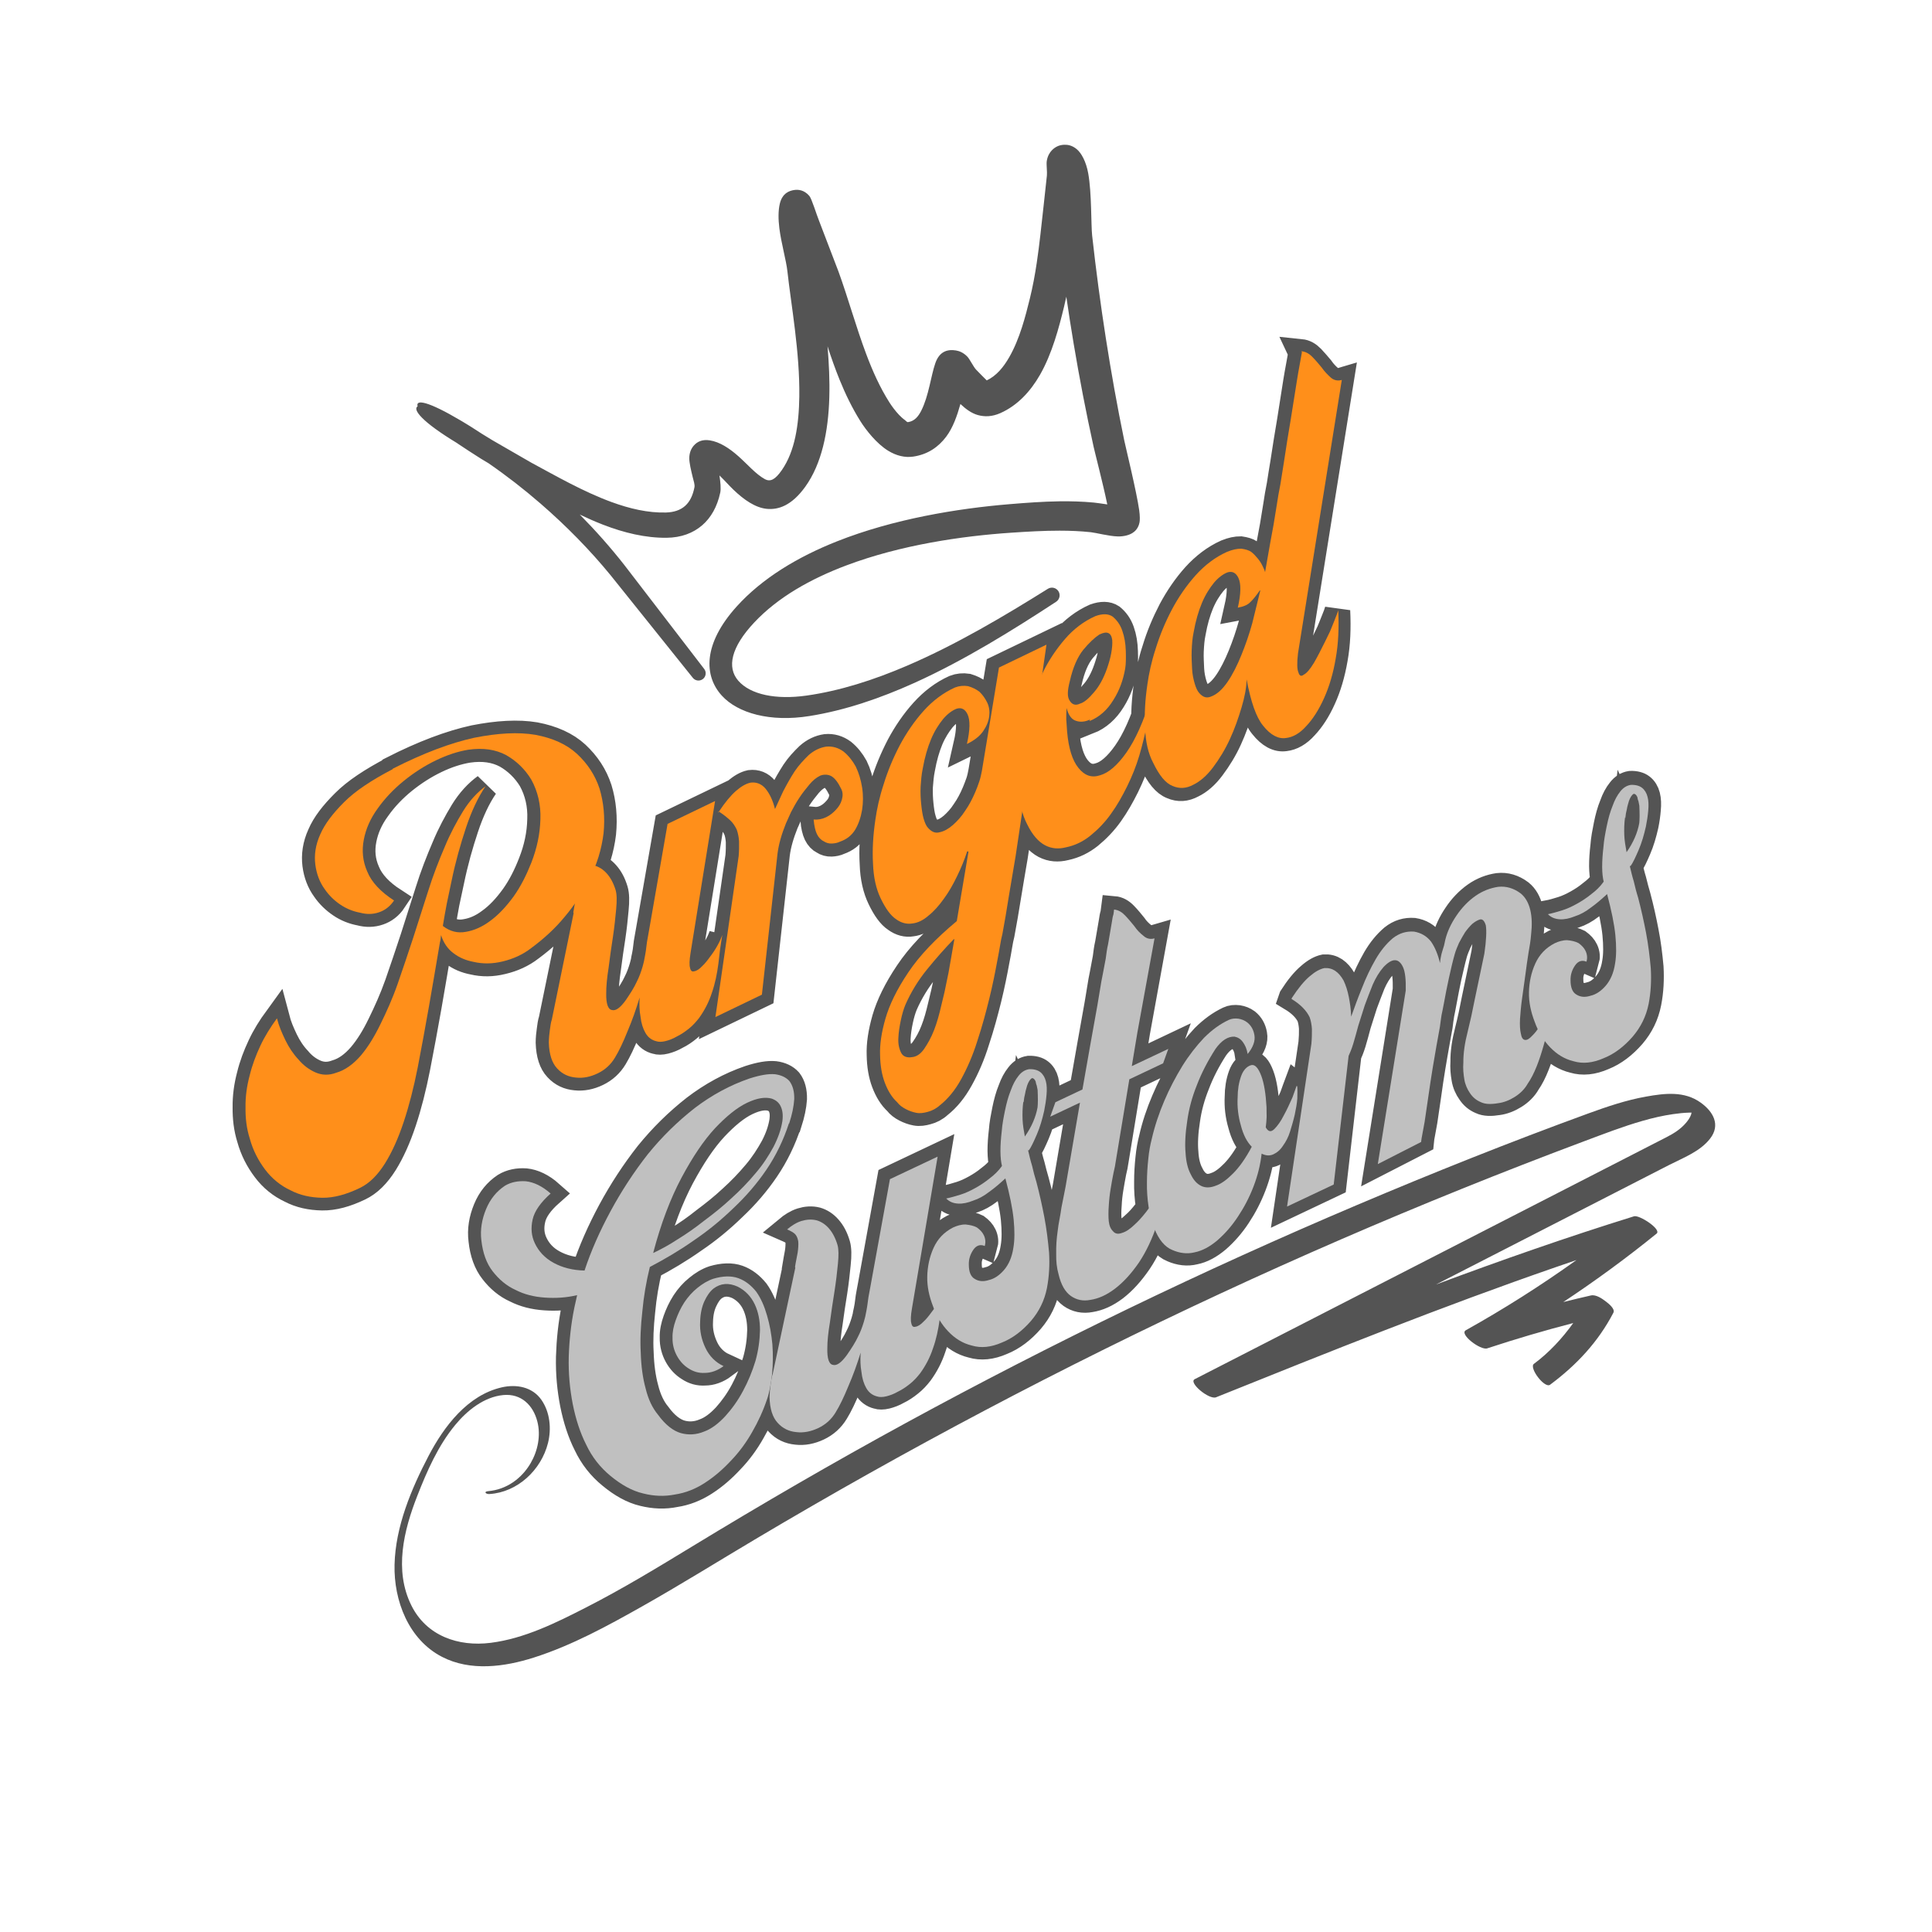 <svg xmlns="http://www.w3.org/2000/svg" xmlns:xlink="http://www.w3.org/1999/xlink" width="500" zoomAndPan="magnify" viewBox="0 0 375 375" height="500" preserveAspectRatio="xMidYMid meet" version="1.0"><defs><g/><clipPath id="49003e95b6"><path d="M 76 212 L 333 212 L 333 324 L 76 324 Z M 76 212 " clip-rule="nonzero"/></clipPath><clipPath id="995378a810"><path d="M 65.199 279.977 L 322.383 186.184 L 346.535 252.418 L 89.355 346.207 Z M 65.199 279.977 " clip-rule="nonzero"/></clipPath><clipPath id="9c213b762f"><path d="M 65.199 279.977 L 322.383 186.184 L 346.535 252.418 L 89.355 346.207 Z M 65.199 279.977 " clip-rule="nonzero"/></clipPath><clipPath id="9dfedd9e0d"><path d="M 80 28 L 222 28 L 222 140 L 80 140 Z M 80 28 " clip-rule="nonzero"/></clipPath><clipPath id="474912cc17"><path d="M 74.312 58.258 L 208.289 22.18 L 234.422 119.223 L 100.445 155.301 Z M 74.312 58.258 " clip-rule="nonzero"/></clipPath><clipPath id="fea3460d1f"><path d="M 74.312 58.258 L 208.289 22.18 L 234.422 119.223 L 100.445 155.301 Z M 74.312 58.258 " clip-rule="nonzero"/></clipPath></defs><path stroke-linecap="butt" transform="matrix(0.49, -0.236, 0.236, 0.49, 35.459, 191.285)" fill="none" stroke-linejoin="miter" d="M 152.143 -25.941 C 147.067 -29.526 140.266 -32.325 131.995 -34.47 C 123.601 -36.458 113.341 -37.403 101.073 -37.139 L 100.94 -37.012 C 92.545 -36.716 85.612 -35.802 80.273 -33.913 C 74.936 -32.063 70.666 -29.946 67.611 -27.276 C 64.389 -24.606 62.399 -21.518 61.322 -18.324 C 60.255 -15.134 59.994 -11.946 60.541 -8.982 C 60.936 -6.346 61.879 -3.804 63.212 -1.529 C 64.52 0.75 66.271 2.605 68.257 4.072 C 70.116 5.669 72.133 6.609 74.412 6.871 C 76.525 7.132 78.808 6.742 81.055 5.403 C 78.124 0.589 76.658 -3.941 76.918 -8.069 C 77.049 -12.077 78.383 -15.657 80.795 -18.876 C 83.067 -21.94 86.129 -24.607 90.136 -26.723 C 94.008 -28.873 98.273 -30.467 102.799 -31.544 C 107.322 -32.583 111.715 -33.135 116.273 -33.138 C 120.671 -33.138 124.672 -32.581 128.25 -31.542 C 133.329 -29.947 137.077 -27.408 139.612 -23.924 C 141.99 -20.477 143.455 -16.473 143.877 -12.207 C 144.137 -7.389 143.064 -2.6 140.656 1.919 C 138.276 6.611 135.059 10.742 131.049 14.45 C 127.598 17.678 123.989 20.473 120.117 22.59 C 116.143 24.738 112.399 26.208 108.653 26.857 C 105.209 27.54 102.148 27.412 99.347 26.596 C 96.386 25.814 94.27 24.054 92.805 21.126 C 94.397 18.881 95.997 16.601 97.59 14.453 C 99.183 12.337 100.943 10.189 102.536 8.073 C 106.803 2.473 111.195 -2.477 115.461 -6.866 C 119.723 -11.265 123.99 -14.746 128.121 -17.121 C 124.542 -16.472 120.799 -15.001 117.053 -12.6 C 113.342 -10.189 109.467 -7.388 105.598 -3.938 C 101.592 -0.452 97.456 3.387 93.452 7.68 C 89.451 11.95 85.477 16.081 81.479 20.345 C 77.343 24.614 73.337 28.746 69.338 32.746 C 65.33 36.718 61.325 40.07 57.586 43.001 C 53.744 46.065 49.998 48.466 46.385 50.063 C 42.675 51.661 39.193 52.342 35.872 51.793 C 32.941 51.528 30.795 50.327 29.198 48.466 C 27.605 46.615 26.4 44.338 25.751 41.667 C 24.933 39.13 24.546 36.33 24.541 33.397 C 24.543 30.466 24.674 27.797 25.194 25.131 C 21.744 26.983 18.522 29.007 15.595 31.413 C 12.664 33.792 9.992 36.329 7.586 39.256 C 5.074 42.188 2.932 45.41 1.333 48.862 C -0.391 52.341 -1.593 55.793 -2.148 59.541 C -2.926 63.802 -2.798 67.935 -1.988 71.942 C -1.207 75.942 0.524 79.525 2.929 82.452 C 5.209 85.542 8.267 87.924 12.012 89.808 C 15.721 91.667 20.278 92.476 25.584 92.475 C 29.327 92.478 33.204 91.144 37.469 88.475 C 41.473 85.935 45.605 82.452 49.871 78.063 C 54.133 73.664 58.395 68.588 62.79 62.723 C 67.055 56.995 71.452 51.011 75.875 44.857 C 80.272 38.739 84.797 32.324 89.32 25.947 C 89.873 25.393 90.266 24.61 90.787 23.794 C 90.393 26.727 90.787 29.267 91.992 31.544 C 93.198 33.918 94.918 35.806 97.066 37.398 C 99.733 39.552 102.797 41.012 106.539 41.795 C 110.248 42.61 113.993 42.742 117.74 41.926 C 123.338 40.855 128.672 39.259 133.46 37.009 C 138.279 34.862 142.673 32.191 146.679 29.134 C 151.724 25.391 155.723 20.993 158.783 16.213 C 161.717 11.397 163.601 6.346 164.38 1.273 C 165.066 -3.806 164.386 -8.595 162.531 -13.408 C 160.672 -18.064 157.192 -22.202 152.143 -25.941 Z M 143.594 91.274 C 144.115 91.796 145.185 92.352 146.521 92.605 C 147.86 92.868 149.32 92.997 150.919 92.868 C 152.512 92.87 154.27 92.61 155.997 92.184 C 157.722 91.796 159.317 91.146 160.945 90.33 C 163.872 88.736 166.542 86.717 168.919 84.213 C 171.323 81.803 173.477 79.001 175.461 75.942 C 176.406 74.477 177.318 73.013 178.263 71.548 C 179.2 70.215 180.113 68.751 181.185 67.252 C 180.411 68.066 179.333 69.013 177.995 69.922 C 176.664 70.866 175.331 71.681 173.999 72.33 C 172.531 73.144 171.199 73.793 169.863 74.185 C 168.529 74.737 167.318 74.87 166.544 74.609 C 165.73 74.48 165.465 73.922 165.726 72.884 C 165.856 71.936 166.671 70.344 168.265 68.061 L 199.583 23.148 L 180.798 23.148 L 158.274 54.588 C 157.327 55.925 156.515 56.999 155.861 57.943 C 155.183 59.018 154.659 59.793 154.138 60.61 C 153.458 61.525 152.931 62.338 152.378 62.988 C 151.861 63.798 151.212 64.45 150.657 65.139 C 149.324 66.599 147.986 67.938 146.395 69.14 C 144.797 70.473 142.647 71.811 140.142 73.272 C 137.181 74.873 135.193 75.261 134.12 74.346 C 132.917 73.536 133.21 71.39 134.804 68.199 C 135.846 65.953 137.476 63.281 139.588 60.188 C 141.603 57.128 143.594 54.072 145.738 51.01 C 147.724 48.079 149.454 45.281 151.043 42.612 C 152.673 39.94 153.587 37.927 153.846 36.331 C 154.272 33.661 154.138 31.541 153.588 29.659 C 153.066 27.798 152.12 26.339 150.917 25.265 C 149.451 24.057 147.725 23.408 145.869 23.143 C 143.984 22.888 141.997 23.142 139.976 23.666 C 140.923 24.744 141.608 25.687 141.87 26.466 C 142.124 27.41 141.996 28.32 141.741 29.264 C 141.31 30.339 140.667 31.543 139.846 32.749 C 138.942 34.081 137.86 35.417 136.789 37.012 L 136.79 37.275 L 113.318 68.068 C 112.537 68.879 111.853 69.919 111.071 71.128 C 110.261 72.33 109.442 73.665 108.791 75 C 107.07 78.871 106.648 82.061 107.462 84.604 C 108.271 87.273 109.871 89.127 112.112 90.462 C 114.266 91.794 116.802 92.482 119.736 92.478 C 122.66 92.477 125.329 91.667 127.738 90.072 C 129.983 88.604 132.658 86.459 135.847 83.527 C 139.067 80.729 142 77.8 144.925 74.605 C 143.721 76.725 142.779 78.877 142.256 80.855 C 141.475 83.139 141.18 85.124 141.314 86.878 C 141.48 88.734 142.255 90.199 143.594 91.274 Z M 198.656 44.466 L 166.269 92.608 L 184.655 92.608 L 211.443 49.806 C 213.332 46.876 215.875 44.079 218.931 41.273 C 219.714 40.591 220.789 39.683 222.254 38.477 C 223.718 37.406 225.312 36.198 227.2 35.124 C 228.927 34.084 230.652 33.266 232.373 32.454 C 234.137 31.671 235.726 31.282 237.328 31.281 C 238.787 31.41 239.994 32.063 240.806 33.14 C 241.588 34.345 241.978 36.198 241.981 38.868 C 241.975 40.204 241.458 41.277 240.511 42.35 C 239.602 43.394 238.533 44.074 237.19 44.597 C 235.856 45.15 234.395 45.537 232.799 45.541 C 231.207 45.539 229.738 45.15 228.403 44.331 C 227.59 46.449 227.202 48.214 227.199 49.543 C 227.2 50.881 227.593 52.082 228.243 52.866 C 228.793 53.808 229.579 54.457 230.523 54.88 C 231.466 55.271 232.375 55.533 233.45 55.534 C 235.858 55.794 237.974 55.403 240.124 54.065 C 242.111 52.736 243.867 51.009 245.461 48.726 C 246.926 46.612 248.133 44.206 248.909 41.537 C 249.727 38.864 250.12 36.329 250.118 33.786 C 249.987 31.413 249.468 29.132 248.521 27.146 C 247.445 25.13 245.854 23.67 243.74 22.883 C 241.589 22.205 239.179 22.199 236.801 22.885 C 234.392 23.668 231.985 24.612 229.742 25.945 C 227.33 27.412 225.049 29.005 222.935 30.6 C 220.79 32.323 219.062 33.792 217.6 34.992 C 218.252 31.936 218.248 29.266 217.73 26.985 C 217.211 24.87 215.87 23.404 213.857 22.721 C 212.259 22.333 210.278 22.462 207.867 23.149 C 205.46 23.797 202.523 25.131 199.208 27.15 C 200.251 28.871 200.93 30.338 201.451 31.672 C 202.01 33.009 202.138 34.346 202.135 35.674 C 202.007 37.015 201.583 38.475 201.06 39.808 C 200.378 41.273 199.599 42.873 198.656 44.466 Z M 199.042 26.983 L 198.782 27.407 L 199.208 27.15 Z M 224.778 155.658 C 228.259 154.882 231.84 153.253 235.589 150.582 C 239.328 147.947 243.072 144.723 246.784 140.721 C 250.525 136.875 253.849 133.003 257.069 129.13 C 260.257 125.257 263.057 121.547 265.596 118.063 C 266.802 116.469 267.843 115.003 268.786 113.673 C 269.733 112.336 270.513 111.263 271.327 110.317 C 273.867 106.864 276.538 103.124 279.2 99.284 C 281.841 95.538 284.639 91.533 287.602 87.4 C 293.203 79.264 298.504 71.255 303.846 63.409 C 309.186 55.665 314.132 48.21 318.787 41.276 L 330.246 24.189 L 311.462 24.188 L 289.98 54.721 C 289.2 55.795 288.381 56.866 287.47 57.813 C 286.53 58.723 285.581 59.667 284.64 60.481 C 282.526 62.338 280.538 63.802 278.389 65.005 C 276.239 66.343 274.125 67.125 272.268 67.672 C 270.254 68.199 268.529 68.324 266.931 67.937 C 265.335 67.678 264.395 66.603 263.873 64.743 C 263.579 63.932 263.577 62.728 263.869 61.132 C 264.134 59.539 264.656 57.943 265.335 56.055 C 265.988 54.203 266.805 52.342 267.841 50.324 C 268.918 48.469 269.995 46.614 271.327 44.858 C 273.734 41.532 276.109 38.868 278.523 36.718 C 280.928 34.602 283.34 33.135 285.584 32.066 C 287.73 31.116 289.718 30.728 291.447 30.859 C 293.2 31.123 294.111 32.191 294.111 34.342 C 294.112 36.589 292.519 39.812 289.323 43.817 C 292.256 43.812 294.665 43.26 296.521 42.187 C 298.377 41.145 299.714 39.941 300.785 38.346 C 301.73 36.881 302.252 35.253 302.247 33.657 C 302.25 32.065 301.992 30.467 301.47 29.005 C 300.783 27.67 299.84 26.467 298.669 25.393 C 297.333 24.479 295.871 23.925 294.245 23.795 C 289.717 23.669 285.064 24.614 280.539 26.465 C 275.98 28.323 271.587 30.859 267.586 33.79 C 263.452 36.881 259.742 40.2 256.383 43.815 C 252.937 47.397 250.262 50.88 248.12 54.07 C 245.057 58.593 242.517 63.121 240.664 67.677 C 238.644 72.2 237.735 76.335 237.732 80.078 C 237.733 84.077 238.256 87.142 239.46 89.124 C 240.533 91.146 242.129 92.481 243.982 92.999 C 245.873 93.655 247.985 93.653 250.395 92.998 C 252.805 92.478 255.312 91.408 257.98 89.937 C 260.519 88.603 263.062 86.88 265.73 84.732 C 268.265 82.744 270.644 80.6 272.794 78.321 L 273.18 78.611 L 258.664 99.117 C 249.057 101.53 241.313 104.459 235.193 108.067 C 228.783 111.814 223.999 115.658 220.645 119.396 C 217.193 123.269 214.781 126.855 213.318 130.205 C 211.725 133.66 210.781 136.877 210.524 139.94 C 210.261 142.999 210.521 145.666 211.462 148.079 C 211.728 149.411 212.375 150.582 213.187 151.659 C 214.002 152.728 214.914 153.678 215.988 154.458 C 217.063 155.271 218.397 155.659 219.865 155.92 C 221.323 156.216 222.925 156.215 224.778 155.658 Z M 223.311 135.936 C 221.458 135.417 220.383 134.342 220.385 132.75 C 220.384 131.116 220.808 129.392 221.846 127.535 C 222.794 125.816 223.994 124.052 225.333 122.332 C 226.668 120.601 228.002 119.14 229.206 118.063 C 232.917 114.873 237.048 112.203 241.571 110.056 C 246.134 107.945 250.526 106.054 254.919 104.458 L 255.05 104.585 L 251.729 109.278 C 250.916 110.321 250.137 111.523 249.319 112.594 C 248.508 113.797 247.598 115.007 246.653 116.209 C 244.8 118.749 242.779 121.257 240.665 123.792 C 238.519 126.462 236.53 128.738 234.512 130.594 C 232.391 132.615 230.243 134.081 228.387 135.123 C 226.531 136.197 224.779 136.46 223.311 135.936 Z M 305.198 92.348 C 308.39 93.13 311.578 93.128 314.933 92.347 C 318.256 91.534 321.577 90.33 324.923 88.477 C 328.114 86.716 331.174 84.598 334.268 82.193 C 337.324 79.786 340.261 77.146 342.93 74.186 C 345.466 71.385 347.84 68.458 350.121 65.526 C 352.268 62.593 354.125 59.927 355.72 57.262 C 349.6 63.929 344.003 68.585 339.18 71.256 C 334.397 73.922 330.398 74.999 327.334 74.479 C 324.112 74.057 322.258 72.2 321.444 68.749 C 320.662 65.393 321.312 60.87 323.461 55.27 C 323.984 53.936 324.539 52.603 325.055 51.266 C 325.577 50.068 326.262 48.86 326.912 47.66 C 326.393 50.325 326.783 52.21 327.986 53.252 C 329.061 54.327 330.657 55.017 332.64 55.016 L 332.248 55.401 C 335.995 55.661 339.705 54.589 343.184 52.345 C 346.635 50.192 349.438 47.4 351.845 44.075 C 352.792 42.738 353.733 40.85 354.774 38.475 C 355.846 36.068 356.532 33.786 356.792 31.41 C 357.051 29.137 356.662 27.149 355.853 25.389 C 354.908 23.795 353.053 22.885 350.381 22.593 C 345.856 22.461 341.331 23.403 337.067 25.26 C 332.771 27.15 328.671 29.524 324.927 32.452 C 321.053 35.548 317.606 38.866 314.382 42.483 C 311.185 46.193 308.648 49.671 306.535 52.867 C 303.44 57.39 300.935 61.943 299.047 66.474 C 297.059 70.997 296.118 75.132 296.25 78.876 C 296.245 83.136 297.194 86.325 298.785 88.478 C 300.38 90.593 302.532 91.797 305.198 92.348 Z M 331.859 48.338 C 330.138 48.338 329.19 47.395 329.058 45.802 C 328.8 44.204 329.843 42.189 332.118 39.549 C 335.178 35.678 338.24 33.011 341.329 31.544 C 344.259 30.207 346.802 29.393 348.782 29.136 L 348.917 29.137 C 351.841 29.136 352.918 30.34 352.108 32.881 C 351.585 34.215 350.77 35.543 349.729 37.009 C 348.656 38.475 347.32 39.943 345.985 41.275 C 343.318 43.949 340.649 45.802 338.109 46.873 C 335.44 48.08 333.455 48.598 331.859 48.338 Z M 355.734 91.922 C 358.37 91.925 361.462 91.145 364.787 89.385 C 368.104 87.661 371.456 85.548 374.646 82.878 C 377.709 80.339 380.509 77.538 383.178 74.61 C 385.841 71.679 387.86 69.011 389.194 66.34 C 387.046 74.187 386.398 80.08 387.312 83.787 C 388.253 87.921 390.11 90.464 392.78 91.273 C 395.054 92.058 397.857 91.927 401.041 90.593 C 404.237 89.384 407.717 87.269 411.167 84.343 C 414.522 81.546 417.842 77.928 421.066 73.403 C 424.257 69.013 426.926 63.934 429.3 58.33 L 428.256 59.405 C 427.702 59.926 427.052 60.482 426.239 61.261 C 425.33 62.073 424.386 62.989 423.439 63.799 C 422.401 64.614 421.323 65.528 420.253 66.343 C 417.841 68.192 415.597 69.923 413.448 71.389 C 411.169 72.88 409.444 73.666 408.24 73.668 C 407.201 73.924 406.647 73.402 406.907 72.069 C 406.907 70.994 407.846 68.881 409.703 65.952 L 466.115 -15.138 C 464.519 -15.397 463.443 -16.338 462.923 -17.672 C 462.373 -19.012 461.851 -20.475 461.591 -22.201 C 461.17 -23.79 460.778 -25.389 460.257 -26.986 C 459.703 -28.615 458.919 -29.782 457.591 -30.597 L 457.587 -30.209 C 455.993 -27.925 453.842 -25.13 451.437 -21.676 C 449.058 -18.194 446.389 -14.326 443.591 -10.32 C 442.123 -8.2 440.657 -6.182 439.192 -4.067 C 437.728 -1.921 436.231 0.194 434.773 2.344 C 433.172 4.591 431.708 6.738 430.243 8.852 C 428.651 11 427.184 12.986 425.853 15.006 C 422.92 19.273 420.25 23.013 417.845 26.204 L 411.72 34.732 C 411.726 34.472 411.852 34.079 411.853 33.53 L 411.851 32.063 C 411.85 31.122 411.724 30.209 411.461 29.135 C 411.166 28.061 410.912 27.149 410.386 26.075 C 409.836 25.133 408.923 24.351 407.723 23.534 C 406.388 22.883 404.79 22.463 402.64 22.328 C 398.112 22.201 393.459 23.146 388.903 24.997 C 384.382 26.858 379.989 29.394 375.981 32.322 C 371.847 35.413 368.102 38.739 364.785 42.351 C 361.332 45.929 358.664 49.415 356.515 52.602 C 353.459 57.128 350.919 61.656 349.059 66.209 C 347.046 70.736 346.131 74.867 346.262 78.611 C 346.263 83.654 347.046 87.138 348.93 89.13 C 350.658 91.149 352.905 92.056 355.734 91.922 Z M 374.91 66.34 C 373.316 66.21 372.401 65.267 371.844 63.413 C 371.585 62.595 371.588 61.266 371.847 59.67 C 372.106 58.074 372.533 56.344 373.314 54.458 C 374.128 52.604 374.907 50.59 375.979 48.597 C 377.054 46.613 378.131 44.726 379.463 43.002 C 381.844 39.68 384.251 37.016 386.659 34.862 C 389.064 32.747 391.444 31.28 393.72 30.21 C 395.841 29.264 397.854 28.872 399.583 29.004 C 401.307 29.261 402.254 30.339 402.253 32.457 C 402.248 34.733 400.654 37.925 397.468 41.926 C 399.447 42.481 401.047 42.615 402.384 42.056 C 403.717 41.671 405.313 40.854 407.201 39.812 L 407.328 39.945 C 404.922 42.873 402.38 45.934 399.714 49.118 C 396.911 52.34 394.111 55.142 391.311 57.68 C 388.384 60.317 385.454 62.594 382.653 64.192 C 379.855 65.783 377.318 66.6 374.91 66.34 Z M 374.91 66.34 " stroke="#545454" stroke-width="9.167" stroke-opacity="1" stroke-miterlimit="4"/><g fill="#ff8f1a" fill-opacity="1"><g transform="translate(57.43, 236.888)"><g><path d="M 46.5 -94.258 C 43.164 -94.828 39.168 -94.594 34.609 -93.688 C 30.02 -92.684 24.766 -90.715 18.812 -87.684 L 18.781 -87.59 C 14.723 -85.473 11.543 -83.379 9.371 -81.203 C 7.195 -79.027 5.609 -76.973 4.734 -74.941 C 3.797 -72.879 3.539 -70.902 3.773 -69.082 C 4.004 -67.258 4.629 -65.629 5.586 -64.316 C 6.41 -63.102 7.469 -62.082 8.656 -61.285 C 9.844 -60.488 11.137 -59.98 12.465 -59.734 C 13.758 -59.391 14.957 -59.406 16.133 -59.812 C 17.242 -60.184 18.258 -60.914 19.055 -62.105 C 16.484 -63.766 14.691 -65.641 13.848 -67.73 C 12.969 -69.723 12.77 -71.805 13.191 -73.941 C 13.578 -75.98 14.453 -78.012 15.91 -80.004 C 17.301 -81.961 19.016 -83.754 20.984 -85.348 C 22.957 -86.941 24.988 -88.246 27.211 -89.316 C 29.367 -90.355 31.457 -91.039 33.473 -91.367 C 36.336 -91.777 38.766 -91.418 40.824 -90.316 C 42.82 -89.184 44.484 -87.57 45.691 -85.57 C 46.953 -83.281 47.566 -80.676 47.461 -77.887 C 47.387 -75.031 46.793 -72.246 45.715 -69.473 C 44.77 -67.082 43.668 -64.859 42.273 -62.902 C 40.816 -60.91 39.332 -59.309 37.66 -58.098 C 36.117 -56.953 34.582 -56.293 33.02 -56.023 C 31.395 -55.723 29.938 -56.07 28.523 -57.164 C 28.773 -58.652 29.023 -60.141 29.305 -61.566 C 29.586 -62.988 29.93 -64.445 30.211 -65.867 C 30.98 -69.621 31.973 -73.082 33.023 -76.246 C 34.078 -79.41 35.352 -82.121 36.809 -84.273 C 35.203 -83.098 33.719 -81.496 32.453 -79.438 C 31.191 -77.379 29.957 -75.09 28.879 -72.477 C 27.738 -69.832 26.625 -66.961 25.672 -63.922 C 24.719 -60.887 23.73 -57.914 22.777 -54.879 C 21.762 -51.809 20.773 -48.836 19.758 -45.93 C 18.742 -43.023 17.57 -40.445 16.43 -38.125 C 15.258 -35.707 13.996 -33.648 12.609 -32.012 C 11.156 -30.348 9.613 -29.199 7.852 -28.676 C 6.352 -28.113 5.023 -28.199 3.797 -28.734 C 2.57 -29.273 1.449 -30.102 0.492 -31.25 C -0.5 -32.305 -1.359 -33.582 -2.051 -35.02 C -2.742 -36.457 -3.309 -37.797 -3.676 -39.23 C -4.934 -37.496 -6.031 -35.762 -6.902 -33.891 C -7.773 -32.02 -8.484 -30.148 -8.969 -28.145 C -9.516 -26.105 -9.809 -24.031 -9.773 -21.957 C -9.805 -19.848 -9.574 -17.863 -8.953 -15.906 C -8.336 -13.625 -7.293 -11.629 -5.957 -9.855 C -4.621 -8.086 -2.918 -6.73 -1.051 -5.859 C 0.785 -4.891 2.855 -4.438 5.129 -4.402 C 7.398 -4.371 9.812 -5.051 12.426 -6.309 C 14.258 -7.191 15.84 -8.758 17.301 -11.074 C 18.664 -13.262 19.871 -15.938 20.922 -19.102 C 21.977 -22.27 22.871 -25.762 23.645 -29.676 C 24.379 -33.496 25.121 -37.477 25.828 -41.523 C 26.539 -45.57 27.25 -49.781 27.961 -53.988 C 28.094 -54.379 28.102 -54.863 28.176 -55.383 C 28.672 -53.848 29.465 -52.703 30.59 -51.875 C 31.746 -50.98 33.035 -50.477 34.461 -50.195 C 36.273 -49.777 38.121 -49.785 40.141 -50.273 C 42.16 -50.762 44.023 -51.578 45.664 -52.855 C 48.16 -54.699 50.395 -56.746 52.215 -58.988 C 54.062 -61.168 55.59 -63.516 56.828 -65.965 C 58.43 -68.992 59.352 -72.094 59.723 -75.172 C 60.027 -78.219 59.746 -81.145 58.941 -83.82 C 58.07 -86.461 56.609 -88.656 54.559 -90.57 C 52.543 -92.418 49.867 -93.625 46.5 -94.258 Z M 46.5 -94.258 "/></g></g></g><g fill="#ff8f1a" fill-opacity="1"><g transform="translate(114.178, 209.547)"><g><path d="M 13.254 -7.434 C 13.641 -7.297 14.293 -7.289 15.008 -7.473 C 15.727 -7.656 16.477 -7.938 17.227 -8.383 C 18.012 -8.758 18.801 -9.301 19.555 -9.906 C 20.312 -10.512 20.938 -11.215 21.535 -11.984 C 22.594 -13.465 23.43 -15.074 24.008 -16.883 C 24.617 -18.629 25 -20.504 25.258 -22.48 C 25.367 -23.418 25.48 -24.359 25.59 -25.301 C 25.734 -26.172 25.844 -27.113 26.02 -28.086 C 25.816 -27.504 25.516 -26.793 25.082 -26.02 C 24.648 -25.246 24.184 -24.539 23.688 -23.898 C 23.156 -23.16 22.66 -22.52 22.102 -22.008 C 21.574 -21.43 21.016 -21.082 20.562 -21.023 C 20.137 -20.898 19.883 -21.098 19.762 -21.684 C 19.605 -22.172 19.621 -23.148 19.867 -24.637 L 24.617 -54.07 L 15.398 -49.629 L 11.785 -28.879 C 11.641 -28.004 11.5 -27.289 11.395 -26.676 C 11.32 -25.996 11.246 -25.477 11.176 -24.957 C 11.066 -24.344 10.996 -23.824 10.891 -23.371 C 10.82 -22.855 10.648 -22.371 10.547 -21.918 C 10.238 -20.883 9.898 -19.914 9.398 -18.949 C 8.93 -17.914 8.199 -16.758 7.301 -15.441 C 6.242 -13.961 5.355 -13.293 4.613 -13.5 C 3.836 -13.609 3.461 -14.719 3.488 -16.664 C 3.477 -18.027 3.633 -19.715 3.953 -21.723 C 4.211 -23.699 4.465 -25.672 4.789 -27.68 C 5.074 -29.594 5.266 -31.375 5.418 -33.059 C 5.574 -34.746 5.559 -35.945 5.312 -36.793 C 4.879 -38.195 4.309 -39.211 3.605 -40 C 2.902 -40.789 2.098 -41.289 1.258 -41.527 C 0.254 -41.77 -0.75 -41.688 -1.73 -41.379 C -2.707 -41.066 -3.625 -40.465 -4.48 -39.73 C -3.77 -39.426 -3.223 -39.125 -2.902 -38.797 C -2.555 -38.402 -2.398 -37.914 -2.309 -37.395 C -2.254 -36.777 -2.297 -36.031 -2.402 -35.254 C -2.547 -34.379 -2.754 -33.473 -2.898 -32.438 L -2.836 -32.305 L -7.066 -11.66 C -7.27 -11.078 -7.344 -10.398 -7.453 -9.621 C -7.562 -8.844 -7.641 -8 -7.652 -7.188 C -7.59 -4.883 -7.027 -3.219 -6.039 -2.164 C -5.016 -1.047 -3.789 -0.512 -2.363 -0.391 C -1.004 -0.242 0.398 -0.512 1.836 -1.207 C 3.273 -1.898 4.391 -2.922 5.191 -4.273 C 5.957 -5.527 6.758 -7.203 7.637 -9.398 C 8.543 -11.527 9.289 -13.66 9.973 -15.922 C 9.887 -14.59 9.934 -13.324 10.145 -12.219 C 10.285 -10.918 10.629 -9.875 11.105 -9.055 C 11.609 -8.172 12.348 -7.641 13.254 -7.434 Z M 13.254 -7.434 "/></g></g></g><g fill="#ff8f1a" fill-opacity="1"><g transform="translate(144.513, 194.931)"><g><path d="M -1.137 -28.773 L -5.652 2.48 L 3.371 -1.867 L 6.398 -29.184 C 6.621 -31.062 7.203 -33.035 8.047 -35.133 C 8.281 -35.648 8.582 -36.355 9.02 -37.293 C 9.484 -38.16 9.988 -39.129 10.648 -40.094 C 11.246 -41.023 11.91 -41.824 12.57 -42.629 C 13.23 -43.43 13.922 -44.004 14.707 -44.383 C 15.457 -44.664 16.203 -44.621 16.848 -44.285 C 17.523 -43.887 18.16 -43.066 18.789 -41.758 C 19.105 -41.105 19.094 -40.453 18.891 -39.711 C 18.684 -38.969 18.316 -38.391 17.789 -37.812 C 17.262 -37.234 16.637 -36.691 15.852 -36.316 C 15.066 -35.938 14.254 -35.785 13.41 -35.863 C 13.523 -34.629 13.738 -33.684 14.051 -33.031 C 14.367 -32.379 14.848 -31.883 15.363 -31.648 C 15.844 -31.316 16.395 -31.18 16.945 -31.203 C 17.5 -31.227 18.02 -31.316 18.543 -31.57 C 19.781 -32.004 20.734 -32.707 21.465 -33.863 C 22.129 -34.988 22.57 -36.25 22.82 -37.738 C 23.035 -39.133 23.055 -40.59 22.82 -42.09 C 22.582 -43.586 22.18 -44.922 21.578 -46.164 C 20.949 -47.309 20.152 -48.293 19.219 -49.055 C 18.227 -49.781 17.094 -50.125 15.859 -50.012 C 14.656 -49.836 13.48 -49.27 12.461 -48.375 C 11.473 -47.414 10.516 -46.391 9.719 -45.203 C 8.887 -43.914 8.156 -42.594 7.488 -41.309 C 6.852 -39.953 6.348 -38.824 5.91 -37.891 C 5.512 -39.551 4.883 -40.859 4.086 -41.844 C 3.32 -42.762 2.32 -43.168 1.184 -43.023 C 0.305 -42.84 -0.645 -42.301 -1.664 -41.41 C -2.684 -40.516 -3.809 -39.168 -4.969 -37.398 C -4.035 -36.801 -3.363 -36.238 -2.785 -35.711 C -2.211 -35.184 -1.832 -34.562 -1.516 -33.91 C -1.266 -33.223 -1.113 -32.41 -1.062 -31.629 C -1.043 -30.754 -1.055 -29.781 -1.137 -28.773 Z M -5.066 -37.434 L -5.102 -37.176 L -4.969 -37.398 Z M -5.066 -37.434 "/></g></g></g><g fill="#ff8f1a" fill-opacity="1"><g transform="translate(175.567, 179.969)"><g><path d="M 6.895 34.539 C 8.406 33.328 9.793 31.691 10.992 29.504 C 12.191 27.312 13.27 24.863 14.152 22.02 C 15.07 19.242 15.793 16.559 16.445 13.906 C 17.102 11.254 17.594 8.762 18.016 6.465 C 18.227 5.395 18.402 4.426 18.547 3.551 C 18.688 2.676 18.828 1.965 19 1.316 C 19.426 -0.98 19.852 -3.441 20.242 -5.969 C 20.668 -8.43 21.098 -11.051 21.559 -13.77 C 22.383 -19.082 23.109 -24.266 23.867 -29.383 C 24.652 -34.434 25.309 -39.262 25.961 -43.762 L 27.551 -54.84 L 18.332 -50.398 L 15.02 -30.355 C 14.879 -29.645 14.738 -28.93 14.5 -28.254 C 14.266 -27.574 14.027 -26.898 13.758 -26.285 C 13.152 -24.863 12.52 -23.672 11.758 -22.582 C 11.023 -21.422 10.168 -20.527 9.379 -19.824 C 8.523 -19.09 7.707 -18.617 6.828 -18.434 C 5.98 -18.188 5.27 -18.488 4.566 -19.277 C 4.246 -19.605 3.965 -20.195 3.715 -21.043 C 3.469 -21.891 3.352 -22.801 3.238 -23.875 C 3.125 -24.945 3.074 -26.051 3.125 -27.285 C 3.207 -28.449 3.289 -29.617 3.535 -30.785 C 3.926 -32.984 4.473 -34.859 5.145 -36.473 C 5.816 -38.086 6.648 -39.371 7.508 -40.43 C 8.332 -41.391 9.219 -42.059 10.102 -42.406 C 11.012 -42.684 11.723 -42.379 12.227 -41.336 C 12.762 -40.223 12.734 -38.277 12.109 -35.559 C 13.547 -36.25 14.598 -37.082 15.262 -38.043 C 15.926 -39.008 16.297 -39.91 16.441 -40.949 C 16.551 -41.887 16.434 -42.797 16.059 -43.582 C 15.68 -44.367 15.172 -45.09 14.562 -45.684 C 13.922 -46.18 13.18 -46.547 12.34 -46.785 C 11.465 -46.93 10.621 -46.844 9.805 -46.531 C 7.547 -45.523 5.48 -43.965 3.699 -41.98 C 1.918 -39.992 0.359 -37.711 -0.91 -35.328 C -2.211 -32.848 -3.254 -30.332 -4.039 -27.777 C -4.891 -25.195 -5.379 -22.863 -5.668 -20.793 C -6.102 -17.844 -6.27 -15.023 -6.117 -12.359 C -6.023 -9.664 -5.508 -7.418 -4.625 -5.586 C -3.68 -3.625 -2.695 -2.246 -1.633 -1.551 C -0.637 -0.82 0.461 -0.547 1.504 -0.723 C 2.578 -0.84 3.621 -1.344 4.641 -2.238 C 5.691 -3.066 6.684 -4.188 7.645 -5.535 C 8.57 -6.789 9.402 -8.234 10.207 -9.914 C 10.977 -11.492 11.648 -13.105 12.16 -14.719 L 12.418 -14.684 L 10.145 -1.184 C 6.004 2.262 2.906 5.527 0.75 8.742 C -1.508 12.086 -2.949 15.113 -3.699 17.734 C -4.488 20.449 -4.812 22.781 -4.746 24.762 C -4.711 26.84 -4.414 28.629 -3.82 30.195 C -3.227 31.762 -2.465 33.008 -1.438 33.961 C -0.992 34.555 -0.383 34.984 0.262 35.316 C 0.906 35.652 1.582 35.891 2.297 36.031 C 3.008 36.172 3.754 36.051 4.539 35.836 C 5.32 35.621 6.105 35.242 6.895 34.539 Z M 1.512 25.211 C 0.473 25.391 -0.305 25.117 -0.68 24.332 C -1.059 23.551 -1.273 22.605 -1.191 21.438 C -1.145 20.367 -0.965 19.234 -0.719 18.07 C -0.477 16.902 -0.168 15.871 0.168 15.062 C 1.242 12.613 2.641 10.328 4.359 8.211 C 6.078 6.094 7.793 4.141 9.574 2.316 L 9.672 2.348 L 9.137 5.426 C 9 6.137 8.891 6.914 8.75 7.625 C 8.641 8.402 8.465 9.211 8.293 10.02 C 7.977 11.703 7.594 13.418 7.145 15.164 C 6.73 16.977 6.285 18.562 5.746 19.949 C 5.172 21.434 4.473 22.656 3.809 23.621 C 3.145 24.586 2.359 25.125 1.512 25.211 Z M 1.512 25.211 "/></g></g></g><g fill="#ff8f1a" fill-opacity="1"><g transform="translate(202.567, 166.96)"><g><path d="M 4.355 -2.5 C 6.113 -2.863 7.68 -3.621 9.125 -4.801 C 10.57 -5.98 11.922 -7.355 13.117 -9.059 C 14.277 -10.664 15.273 -12.434 16.211 -14.336 C 17.148 -16.238 17.957 -18.238 18.57 -20.305 C 19.152 -22.277 19.637 -24.281 20.055 -26.258 C 20.406 -28.199 20.691 -29.949 20.848 -31.633 C 19.414 -26.914 17.773 -23.305 16.047 -20.863 C 14.324 -18.422 12.613 -16.953 10.984 -16.488 C 9.32 -15.93 7.965 -16.406 6.754 -17.914 C 5.574 -19.359 4.832 -21.742 4.555 -24.992 C 4.5 -25.77 4.445 -26.551 4.395 -27.332 C 4.371 -28.043 4.414 -28.789 4.457 -29.535 C 4.828 -28.102 5.465 -27.281 6.305 -27.043 C 7.078 -26.773 8.02 -26.824 9 -27.297 L 8.898 -27.004 C 10.793 -27.754 12.371 -29.16 13.535 -31.09 C 14.73 -32.957 15.445 -34.992 15.832 -37.191 C 15.977 -38.066 15.992 -39.203 15.949 -40.629 C 15.906 -42.059 15.695 -43.328 15.258 -44.57 C 14.855 -45.742 14.188 -46.629 13.383 -47.289 C 12.551 -47.855 11.414 -47.871 10.043 -47.371 C 7.789 -46.367 5.785 -44.836 4.137 -42.914 C 2.484 -40.992 1.023 -38.836 -0.113 -36.516 C -1.285 -34.102 -2.199 -31.645 -2.918 -29.125 C -3.602 -26.539 -4.027 -24.242 -4.316 -22.168 C -4.75 -19.219 -4.922 -16.398 -4.766 -13.734 C -4.676 -11.039 -4.156 -8.793 -3.207 -6.992 C -2.199 -4.902 -0.988 -3.551 0.301 -2.883 C 1.59 -2.215 2.922 -2.133 4.355 -2.5 Z M 7.035 -30.375 C 6.184 -29.965 5.508 -30.203 5.062 -30.957 C 4.555 -31.676 4.605 -32.91 5.086 -34.754 C 5.676 -37.375 6.551 -39.406 7.707 -40.848 C 8.832 -42.195 9.883 -43.188 10.801 -43.789 L 10.867 -43.82 C 12.305 -44.516 13.113 -44.18 13.316 -42.746 C 13.371 -41.969 13.293 -41.125 13.117 -40.152 C 12.941 -39.184 12.633 -38.148 12.297 -37.18 C 11.617 -35.242 10.75 -33.695 9.762 -32.574 C 8.738 -31.355 7.883 -30.621 7.035 -30.375 Z M 7.035 -30.375 "/></g></g></g><g fill="#ff8f1a" fill-opacity="1"><g transform="translate(228.784, 154.329)"><g><path d="M 2.82 -2.004 C 4.129 -2.633 5.441 -3.75 6.668 -5.387 C 7.895 -7.023 9.023 -8.859 9.961 -10.922 C 10.867 -12.891 11.578 -14.922 12.195 -16.992 C 12.809 -19.059 13.16 -20.84 13.184 -22.461 C 13.996 -18.102 15.055 -15.066 16.395 -13.457 C 17.828 -11.652 19.344 -10.848 20.84 -11.086 C 22.141 -11.23 23.48 -11.957 24.734 -13.367 C 26.02 -14.711 27.215 -16.578 28.223 -18.832 C 29.195 -20.996 29.98 -23.547 30.477 -26.527 C 31.008 -29.438 31.117 -32.555 30.973 -35.867 L 30.699 -35.09 C 30.566 -34.703 30.363 -34.285 30.16 -33.703 C 29.891 -33.09 29.656 -32.414 29.387 -31.801 C 29.051 -31.156 28.75 -30.445 28.414 -29.801 C 27.68 -28.32 26.977 -26.934 26.277 -25.711 C 25.516 -24.457 24.852 -23.656 24.266 -23.371 C 23.805 -22.988 23.418 -23.125 23.234 -23.84 C 22.98 -24.363 22.934 -25.629 23.156 -27.508 L 31.66 -80.582 C 30.812 -80.336 30.07 -80.543 29.492 -81.07 C 28.914 -81.598 28.309 -82.191 27.77 -82.977 C 27.195 -83.668 26.621 -84.359 25.98 -85.016 C 25.34 -85.676 24.664 -86.074 23.82 -86.152 L 23.918 -85.957 C 23.668 -84.465 23.281 -82.59 22.926 -80.32 C 22.566 -78.055 22.172 -75.531 21.746 -72.906 C 21.531 -71.516 21.281 -70.188 21.066 -68.793 C 20.852 -67.402 20.637 -66.008 20.422 -64.617 C 20.172 -63.129 19.957 -61.734 19.742 -60.344 C 19.461 -58.918 19.215 -57.59 19.035 -56.297 C 18.605 -53.512 18.18 -51.051 17.758 -48.914 L 16.766 -43.281 C 16.703 -43.41 16.676 -43.641 16.547 -43.898 L 16.203 -44.621 C 15.98 -45.078 15.695 -45.504 15.312 -45.965 C 14.93 -46.422 14.578 -46.816 14.066 -47.215 C 13.582 -47.547 12.938 -47.719 12.16 -47.828 C 11.348 -47.84 10.469 -47.656 9.391 -47.219 C 7.137 -46.215 5.07 -44.652 3.289 -42.668 C 1.504 -40.68 -0.055 -38.398 -1.32 -36.016 C -2.625 -33.535 -3.668 -31.02 -4.453 -28.465 C -5.301 -25.883 -5.789 -23.551 -6.078 -21.48 C -6.512 -18.531 -6.684 -15.711 -6.527 -13.047 C -6.438 -10.352 -5.918 -8.105 -4.973 -6.305 C -3.773 -3.82 -2.562 -2.309 -1.176 -1.77 C 0.148 -1.199 1.48 -1.277 2.82 -2.004 Z M 6.188 -19.094 C 5.371 -18.781 4.691 -19.016 3.992 -19.805 C 3.672 -20.137 3.355 -20.789 3.109 -21.637 C 2.863 -22.484 2.648 -23.43 2.598 -24.531 C 2.551 -25.637 2.469 -26.805 2.52 -28.039 C 2.57 -29.273 2.652 -30.438 2.898 -31.605 C 3.289 -33.805 3.832 -35.68 4.508 -37.293 C 5.18 -38.906 6.012 -40.191 6.871 -41.25 C 7.695 -42.211 8.582 -42.883 9.461 -43.227 C 10.375 -43.504 11.086 -43.203 11.59 -42.156 C 12.125 -41.043 12.098 -39.098 11.473 -36.379 C 12.578 -36.59 13.395 -36.902 13.922 -37.48 C 14.48 -37.992 15.078 -38.762 15.742 -39.727 L 15.836 -39.691 C 15.355 -37.688 14.836 -35.582 14.285 -33.383 C 13.668 -31.152 12.957 -29.121 12.18 -27.215 C 11.375 -25.215 10.469 -23.41 9.477 -21.965 C 8.48 -20.52 7.426 -19.527 6.188 -19.094 Z M 6.188 -19.094 "/></g></g></g><path stroke-linecap="butt" transform="matrix(0.492, -0.233, 0.233, 0.492, 94.187, 252.064)" fill="none" stroke-linejoin="miter" d="M 31.374 92.053 C 34.952 93.133 38.695 93.393 42.702 92.873 C 46.704 92.351 50.545 91.277 54.548 89.676 C 58.422 88.212 62.169 86.196 65.75 83.657 C 69.231 81.278 72.553 78.482 75.482 75.389 C 77.367 73.534 79.092 70.991 80.95 68.067 C 82.709 65.135 84.304 61.944 85.639 58.463 C 86.843 55.143 87.75 51.793 88.303 48.34 C 88.825 44.983 88.959 41.927 88.438 38.998 C 87.753 36.197 86.55 33.788 84.695 31.935 C 82.834 30.079 80.036 28.876 76.554 28.318 C 74.439 28.057 72.162 28.323 70.014 28.871 C 67.765 29.397 65.613 30.34 63.63 31.546 C 61.483 32.882 59.76 34.345 58.164 35.941 C 56.569 37.537 55.233 39.255 54.418 41.148 C 53.348 43.262 52.956 45.537 53.083 47.653 C 53.211 49.936 53.9 51.921 54.973 53.547 C 56.014 55.276 57.481 56.605 59.499 57.392 C 61.485 58.33 63.892 58.594 66.561 58.069 C 64.546 55.664 63.501 52.734 63.498 49.415 C 63.503 46.195 64.151 43.127 65.749 40.199 C 67.08 37.534 68.676 35.55 70.306 34.217 C 71.901 32.874 73.494 31.937 75.094 31.542 C 78.283 30.858 80.949 31.935 83.227 34.606 C 85.081 37.015 86.029 39.812 86.027 42.875 C 86.028 45.931 85.21 48.989 83.747 52.085 C 82.152 55.276 80.169 58.331 77.627 61.258 C 74.963 64.19 72.16 66.731 69.099 69.008 C 65.881 71.385 62.684 73.144 59.497 74.48 C 56.146 75.81 53.082 76.466 50.286 76.2 C 47.356 76.07 44.687 74.999 42.571 73.143 C 40.423 71.254 38.828 68.064 38.017 63.799 C 37.23 60.744 37.232 57.261 38.016 53.385 C 38.695 49.546 40.031 45.407 41.885 41.148 C 43.614 36.884 45.891 32.619 48.689 28.059 C 51.358 23.534 54.42 19.138 57.901 14.877 C 64.024 14.619 70.008 14.065 76.161 12.988 C 82.154 12.081 88.015 10.612 93.906 8.593 C 99.631 6.742 105.102 4.334 110.28 1.272 C 115.489 -1.791 120.302 -5.661 124.568 -10.186 L 124.696 -10.189 C 126.944 -12.595 128.704 -14.875 130.035 -17.255 C 131.211 -19.66 131.632 -21.81 131.212 -23.795 C 130.686 -25.52 129.481 -26.986 127.628 -28.187 C 125.61 -29.394 122.677 -30.208 118.675 -30.726 C 111.479 -31.539 104.024 -31.116 96.573 -29.525 C 88.955 -27.798 81.634 -25.256 74.44 -21.806 C 67.21 -18.197 60.281 -13.93 53.768 -9.15 C 47.226 -4.327 41.368 0.748 36.289 6.055 C 32.546 4.199 29.613 1.789 27.503 -1.137 C 25.347 -4.068 24.441 -7.123 24.441 -10.314 C 24.44 -13.117 25.353 -15.789 27.37 -18.328 C 29.224 -20.739 32.544 -22.591 37.102 -23.922 C 35.506 -27.668 33.357 -30.208 30.952 -31.67 C 28.575 -33.007 26.034 -33.66 23.497 -33.398 C 20.013 -32.877 16.819 -31.41 13.893 -28.744 C 10.963 -26.072 8.813 -23.016 7.645 -19.401 C 6.144 -15.133 5.755 -11.134 6.568 -7.647 C 7.353 -4.069 8.815 -0.878 11.092 1.794 C 13.241 4.587 16.043 6.871 19.359 8.724 C 22.682 10.611 26.291 12.078 30.17 12.856 L 27.368 16.469 C 23.757 21.255 20.698 26.335 18.031 31.543 C 15.356 36.884 13.5 42.055 12.165 47.267 C 10.833 52.606 10.15 57.681 10.279 62.464 C 10.28 67.418 11.35 71.94 13.374 76.206 C 15.485 80.728 18.024 84.341 21.214 86.88 C 24.307 89.389 27.63 91.141 31.374 92.053 Z M 61.093 10.877 C 68.026 2.604 74.957 -4.067 81.762 -9.147 C 88.433 -14.059 94.426 -17.673 100.02 -19.919 C 105.491 -22.073 110.279 -23.271 114.279 -23.27 C 118.154 -23.273 120.953 -22.459 122.811 -20.866 C 123.882 -19.789 124.567 -18.584 124.567 -16.989 C 124.567 -15.393 124.012 -13.798 122.811 -11.945 C 121.086 -9.402 118.838 -7.131 116.041 -5.007 C 113.074 -2.861 109.889 -0.874 106.303 0.75 C 102.56 2.474 98.692 3.941 94.687 5.144 C 90.549 6.475 86.547 7.386 82.543 8.201 C 78.57 9.149 74.7 9.797 70.959 10.189 C 67.212 10.744 63.889 10.873 61.093 10.877 Z M 111.49 91.275 C 112.005 91.797 113.087 92.347 114.415 92.61 C 115.753 92.869 117.217 92.997 118.809 92.868 C 120.405 92.868 122.162 92.611 123.886 92.187 C 125.617 91.799 127.211 91.147 128.837 90.327 C 131.764 88.734 134.438 86.72 136.813 84.214 C 139.222 81.804 141.371 79.002 143.355 75.946 C 144.301 74.481 145.209 73.013 146.156 71.547 C 147.102 70.216 148.01 68.748 149.081 67.254 C 148.3 68.067 147.229 69.006 145.892 69.922 C 144.558 70.863 143.228 71.679 141.887 72.332 C 140.425 73.142 139.092 73.797 137.758 74.183 C 136.422 74.743 135.218 74.872 134.439 74.607 C 133.627 74.477 133.364 73.925 133.627 72.882 C 133.753 71.942 134.565 70.341 136.165 68.065 L 167.477 23.145 L 148.697 23.146 L 126.173 54.588 C 125.223 55.926 124.409 56.994 123.763 57.942 C 123.074 59.014 122.552 59.799 122.034 60.61 C 121.348 61.524 120.83 62.335 120.276 62.986 C 119.755 63.804 119.108 64.45 118.552 65.14 C 117.22 66.598 115.882 67.935 114.288 69.142 C 112.69 70.475 110.543 71.81 108.039 73.278 C 105.073 74.869 103.088 75.257 102.018 74.346 C 100.812 73.538 101.108 71.384 102.7 68.199 C 103.738 65.951 105.364 63.283 107.485 60.189 C 109.503 57.126 111.487 54.071 113.64 51.008 C 115.62 48.078 117.346 45.282 118.943 42.608 C 120.569 39.939 121.481 37.925 121.744 36.327 C 122.163 33.66 122.035 31.544 121.483 29.655 C 120.963 27.799 120.019 26.336 118.814 25.259 C 117.349 24.059 115.626 23.404 113.765 23.143 C 111.878 22.887 109.89 23.146 107.876 23.663 C 108.818 24.743 109.5 25.684 109.765 26.468 C 110.027 27.41 109.89 28.321 109.635 29.264 C 109.206 30.34 108.559 31.542 107.744 32.745 C 106.833 34.084 105.759 35.418 104.687 37.015 L 104.683 37.275 L 81.213 68.064 C 80.432 68.878 79.749 69.92 78.967 71.122 C 78.159 72.328 77.344 73.666 76.69 75 C 74.963 78.874 74.543 82.065 75.353 84.599 C 76.171 87.271 77.762 89.127 80.014 90.46 C 82.162 91.793 84.697 92.475 87.625 92.477 C 90.56 92.483 93.225 91.662 95.636 90.071 C 97.883 88.609 100.551 86.456 103.744 83.528 C 106.963 80.731 109.896 77.799 112.824 74.61 C 111.619 76.723 110.674 78.873 110.157 80.859 C 109.373 83.139 109.08 85.12 109.209 86.88 C 109.372 88.735 110.156 90.201 111.49 91.275 Z M 172.555 90.331 C 176.693 88.476 180.011 85.805 182.679 82.192 C 185.222 78.742 187.206 74.996 188.834 70.995 C 190.299 66.988 191.632 62.991 192.673 58.855 C 193.747 54.719 194.692 50.585 195.476 46.321 C 195.769 44.34 196.162 42.35 196.547 40.46 C 196.81 38.609 197.234 36.721 197.619 34.863 L 197.882 34.996 C 199.088 34.343 200.679 33.007 202.833 31.12 C 204.949 29.262 206.963 26.983 208.823 24.607 C 210.027 23.017 211.098 21.388 212.01 19.795 C 212.957 18.194 213.608 16.732 213.896 15.265 C 214.159 13.936 214.03 12.597 213.473 11.525 C 212.955 10.486 211.878 9.541 210.29 8.854 C 208.949 8.466 207.484 8.592 205.891 9.411 C 204.294 10.188 202.831 11.267 201.239 12.856 C 199.477 14.453 197.885 16.343 196.291 18.456 C 194.695 20.607 193.227 22.588 192.02 24.741 C 190.687 26.857 189.482 29.003 188.544 30.988 C 187.629 33.009 187.074 34.604 186.818 35.935 C 184.961 37.01 182.946 37.662 180.958 38.056 C 178.81 38.605 176.822 38.864 174.838 38.998 C 172.815 39.13 170.966 39.129 169.072 38.869 C 167.221 38.606 165.494 38.346 163.899 37.925 C 164.417 39.551 165.496 40.593 166.962 41.404 C 168.424 42.191 170.148 42.608 172.298 42.743 C 174.282 42.998 176.43 42.87 178.81 42.351 C 181.089 41.928 183.492 41.277 186.036 40.463 C 184.959 46.32 183.756 51.268 182.424 55.012 C 181.084 58.721 179.622 61.816 178.028 64.064 C 176.142 66.863 174.02 68.75 171.616 69.789 C 169.203 70.864 167.087 71.126 165.233 70.734 C 163.22 70.474 161.754 69.662 160.804 68.197 C 159.894 66.862 160.026 65.004 161.102 62.726 C 161.883 60.873 163.214 59.533 164.808 58.595 C 166.406 57.684 167.902 57.811 169.074 59.143 C 169.891 58.203 170.413 56.997 170.406 55.533 C 170.412 54.329 170.019 53.128 169.366 51.923 C 168.556 50.881 167.482 50.064 166.145 49.281 C 164.807 48.602 163.216 48.342 161.62 48.342 C 158.011 48.47 154.95 49.675 152.278 51.921 C 149.606 54.199 147.498 56.997 145.903 60.188 C 144.302 63.408 143.489 66.858 143.229 70.601 C 142.809 74.347 143.229 77.927 144.301 81.116 C 145.349 84.342 147.106 87.141 149.741 89.259 C 152.276 91.536 155.629 92.739 159.895 92.866 C 164.033 93.13 168.297 92.185 172.555 90.331 Z M 198.695 29.95 C 199.221 27.929 199.739 25.943 200.551 24.056 C 201.363 22.202 202.279 20.349 203.482 18.457 L 203.479 18.749 C 204.036 17.805 204.686 16.866 205.336 16.078 C 205.893 15.27 206.543 14.616 207.228 13.805 C 208.299 12.731 209.212 12.21 209.896 12.208 C 210.415 12.469 210.542 12.99 210.547 13.802 C 210.411 14.325 210.283 14.748 210.285 15.265 C 210.155 15.791 210.023 16.34 209.896 16.86 C 209.342 18.066 208.952 19.144 208.43 20.215 C 207.875 21.254 207.489 22.072 207.225 22.463 C 205.204 25.263 202.409 27.8 198.695 29.95 Z M 194.949 92.609 C 197.619 93.394 200.806 93.519 204.554 92.742 C 208.299 91.924 212.138 90.333 216.271 87.919 C 220.273 85.548 224.146 82.322 228.022 78.319 C 231.898 74.348 235.348 69.398 238.277 63.805 C 237.364 64.747 236.418 65.657 235.476 66.474 C 234.562 67.249 233.621 68.066 232.679 68.748 C 230.56 70.343 228.413 71.678 226.295 72.717 C 224.149 73.798 222.289 74.61 220.4 75.131 C 218.419 75.814 216.694 76.07 215.228 75.814 C 213.764 75.686 212.953 75.001 212.691 73.925 C 212.302 72.884 212.301 71.677 212.823 70.05 C 213.34 68.588 214.155 66.862 215.231 65.005 C 216.14 63.283 217.218 61.522 218.422 59.797 C 219.494 58.2 220.698 56.61 221.74 55.142 C 222.815 53.809 223.626 52.731 224.019 52.084 L 241.075 27.408 L 254.418 27.41 L 258.296 23.535 L 243.872 23.539 L 250.809 13.545 L 270.693 -14.192 C 269.069 -14.451 268.024 -15.398 267.471 -16.73 C 266.825 -18.068 266.269 -19.529 266.006 -21.256 C 265.617 -22.853 265.225 -24.475 264.676 -26.068 C 264.152 -27.665 263.342 -28.873 262.005 -29.656 C 261.747 -29.261 261.486 -28.742 261.091 -28.191 C 260.54 -27.665 260.022 -26.854 259.494 -26.072 L 254.811 -19.402 C 253.736 -18.068 252.828 -16.6 251.882 -15.135 C 250.81 -13.673 249.767 -12.205 248.695 -10.743 C 247.488 -9.146 246.414 -7.645 245.336 -6.051 C 244.296 -4.455 243.092 -2.865 242.02 -1.268 C 236.681 6.218 230.822 14.452 224.411 23.535 L 213.766 23.538 L 209.89 27.406 L 221.611 27.411 L 204.163 52.346 L 199.605 58.463 C 198.823 59.665 198.009 60.868 197.23 61.945 C 196.412 62.987 195.636 64.192 194.948 65.264 C 193.354 67.678 192.02 70.048 190.944 72.46 C 189.742 74.869 188.958 77.15 188.568 79.521 C 187.759 83.267 188.017 86.198 189.217 88.345 C 190.423 90.463 192.279 91.927 194.949 92.609 Z M 235.739 93.133 C 238.409 93.815 241.471 93.651 244.95 92.739 C 248.271 91.792 251.754 90.334 255.206 88.218 C 258.557 86.198 261.746 83.784 264.811 80.858 C 267.738 78.058 270.276 75.003 272.424 71.549 C 273.5 72.883 274.671 73.531 276.138 73.534 C 277.631 73.533 279.099 73.147 280.561 72.203 C 282.026 71.387 283.495 70.343 284.956 68.747 C 286.29 67.25 287.757 65.657 289.09 63.929 C 290.293 62.339 291.336 60.871 292.28 59.277 C 293.095 57.686 293.743 56.349 294.139 55.274 L 294.008 55.014 C 293.744 55.27 293.484 55.536 292.962 56.052 C 292.413 56.61 291.757 57.26 290.943 58.074 C 289.088 59.666 287.207 61.262 285.346 62.597 C 283.494 64.064 281.733 65.002 280.271 65.525 C 278.675 66.081 277.889 65.527 277.764 63.674 C 278.415 62.6 279.097 61.526 279.623 60.48 C 280.138 59.406 280.564 58.337 281.082 57.257 C 282.811 52.994 283.884 49.413 284.139 46.453 C 284.401 43.395 283.885 41.666 282.547 41.407 C 280.955 41.147 279.226 41.799 277.631 43.394 C 275.872 45.151 274.414 47.264 273.205 49.804 C 271.614 52.735 270.536 55.925 270.016 59.275 C 269.361 62.728 269.491 65.528 270.28 67.806 C 266.567 70.607 263.215 72.46 260.285 73.537 C 257.349 74.61 254.818 75.129 252.697 74.865 C 250.678 74.736 249.086 74.056 248.01 72.722 C 246.934 71.388 246.417 69.659 246.415 67.412 C 246.287 65.264 246.809 62.597 248.012 59.665 C 249.086 56.736 250.938 53.253 253.478 49.54 C 255.757 46.061 258.557 42.74 262.007 39.553 C 265.364 36.329 269.203 33.396 273.503 30.728 C 276.816 28.873 279.488 28.611 281.473 29.652 C 282.419 30.337 283.069 31.28 283.359 32.615 C 283.622 33.922 283.623 35.415 283.071 37.273 C 285.869 35.936 287.629 34.212 288.146 32.194 C 288.666 30.336 288.535 28.615 287.757 26.986 C 287.201 25.945 286.419 25.131 285.48 24.481 C 284.405 23.799 283.36 23.408 282.156 23.403 C 278.676 23.409 275.226 24.058 271.477 25.39 C 267.738 26.853 264.027 28.743 260.285 31.119 C 256.409 33.661 252.699 36.456 249.089 39.68 C 245.471 42.868 242.148 46.322 239.22 50.066 C 237.888 51.659 236.424 53.682 235.087 55.924 C 233.622 58.335 232.286 60.744 231.087 63.281 C 229.747 65.95 228.679 68.747 227.893 71.384 C 227.079 74.183 226.561 76.859 226.431 79.266 C 226.141 83.526 226.954 86.879 228.937 88.999 C 230.821 91.143 233.072 92.611 235.739 93.133 Z M 343.745 40.851 L 308.264 92.611 L 325.617 92.054 C 326.003 91.404 326.563 90.589 327.339 89.551 C 328.025 88.604 328.81 87.531 329.749 86.197 L 335.09 78.187 C 336.944 75.388 338.673 72.72 340.553 70.052 C 342.41 67.414 343.878 65.266 345.214 63.412 L 349.218 57.811 C 349.868 56.737 350.682 55.535 351.497 54.332 C 352.275 53.255 353.219 52.082 354.133 50.751 C 355.89 48.343 357.618 45.929 359.468 43.525 C 361.354 41.146 363.214 38.739 365.07 36.591 C 366.016 35.546 367.09 34.601 368.161 33.662 C 369.331 32.747 370.533 31.934 371.741 31.123 C 372.947 30.471 374.145 29.949 375.353 29.528 C 376.429 29.266 377.469 29.131 378.413 29.267 C 379.36 29.397 379.747 30.342 379.489 32.062 C 378.937 33.92 377.34 37.015 374.671 41.017 L 364.282 54.722 C 362.136 57.684 359.897 60.611 357.48 63.541 C 354.813 66.733 352.665 69.918 351.328 72.882 C 350.291 74.741 349.607 76.593 349.087 78.482 C 348.534 80.34 348.531 82.196 348.826 83.788 C 349.084 85.545 349.733 87.011 350.944 88.345 C 352.013 89.676 353.867 90.591 356.28 91.279 C 358.269 91.925 360.413 92.057 362.69 91.791 C 364.81 91.539 366.958 90.855 368.813 89.549 C 370.671 88.474 372.555 87.007 374.407 85.254 C 376.262 83.528 378.022 81.668 379.878 79.521 C 381.603 77.534 383.362 75.524 384.961 73.533 C 386.551 71.546 388.015 69.658 389.351 67.804 L 386.001 69.921 C 384.404 71 382.936 71.941 381.605 72.725 C 380.136 73.666 378.806 74.347 377.598 74.737 C 376.264 75.258 375.352 75.39 374.673 74.998 C 374.022 74.611 373.889 73.667 374.283 72.329 C 374.539 70.998 375.222 69.4 376.263 67.415 C 377.338 65.526 378.543 63.412 380.143 61.001 L 384.663 54.072 C 386.163 51.788 387.628 49.544 389.089 47.392 C 390.425 45.539 391.597 43.815 392.672 41.926 C 394.398 39.13 395.604 36.461 396.154 33.919 C 396.679 31.413 396.542 29.133 395.599 27.148 C 394.137 24.346 392.018 22.463 389.352 21.553 C 386.682 20.736 383.749 20.477 380.694 20.995 C 377.471 21.551 374.408 22.724 371.481 24.484 C 368.55 26.202 366.141 28.192 364.288 30.467 C 363.735 31.119 363.346 31.673 362.95 32.192 C 362.4 32.75 362.004 33.269 361.621 33.66 C 361.065 34.215 360.675 34.737 360.282 35.25 C 359.758 35.939 359.34 36.59 358.947 37.27 C 359.598 34.212 359.76 31.416 359.338 29.001 C 358.815 26.596 357.484 24.609 355.336 23.142 C 352.956 21.811 350.417 21.389 347.491 22.071 C 344.559 22.884 341.76 24.189 338.8 26.203 C 335.736 28.319 332.811 30.731 330.01 33.4 C 327.083 36.066 324.543 38.604 322.134 41.014 C 323.207 38.608 323.888 36.326 324.41 34.215 C 324.933 32.065 325.229 30.078 325.226 28.187 C 324.931 24.611 323.628 22.329 320.959 21.258 C 319.336 20.864 317.345 20.995 314.94 21.684 C 312.402 22.335 309.34 23.793 305.888 25.94 L 305.628 26.206 C 307.747 29.398 308.688 32.327 308.69 34.86 C 308.559 36.196 308.136 37.662 307.617 38.997 C 306.963 40.466 306.147 42.057 305.204 43.651 L 272.559 92.481 L 290.951 92.479 L 315.366 53.255 C 316.141 52.605 317.347 51.532 318.682 50.067 C 320.017 48.602 321.484 46.874 323.076 44.983 L 328.284 39.388 C 330.137 37.532 332.031 35.808 334.012 33.918 C 336.002 32.192 338.021 30.859 340.135 29.945 C 344.269 28.319 346.419 29.263 346.416 32.881 C 346.415 34.73 345.47 37.403 343.745 40.851 Z M 409.878 90.33 C 414.017 88.476 417.335 85.805 420.002 82.192 C 422.545 78.742 424.529 74.996 426.158 70.995 C 427.622 66.988 428.955 62.99 429.997 58.855 C 431.07 54.718 432.015 50.585 432.8 46.32 C 433.093 44.339 433.485 42.35 433.87 40.46 C 434.134 38.608 434.557 36.721 434.943 34.863 L 435.206 34.995 C 436.411 34.342 438.003 33.007 440.156 31.119 C 442.269 29.268 444.286 26.982 446.143 24.614 C 447.35 23.017 448.422 21.388 449.333 19.795 C 450.277 18.201 450.931 16.732 451.22 15.265 C 451.482 13.936 451.353 12.597 450.796 11.524 C 450.279 10.486 449.201 9.541 447.613 8.854 C 446.272 8.466 444.808 8.592 443.214 9.411 C 441.617 10.188 440.155 11.267 438.559 12.862 C 436.8 14.452 435.208 16.343 433.615 18.456 C 432.019 20.607 430.551 22.588 429.343 24.74 C 428.01 26.857 426.806 29.002 425.868 30.988 C 424.953 33.008 424.397 34.603 424.141 35.935 C 422.284 37.01 420.27 37.662 418.282 38.056 C 416.133 38.604 414.145 38.864 412.161 38.998 C 410.138 39.129 408.289 39.129 406.396 38.869 C 404.544 38.605 402.817 38.345 401.222 37.925 C 401.74 39.551 402.819 40.592 404.285 41.404 C 405.747 42.19 407.471 42.608 409.622 42.743 C 411.605 42.997 413.753 42.869 416.133 42.351 C 418.413 41.928 420.816 41.277 423.359 40.463 C 422.283 46.32 421.08 51.268 419.747 55.012 C 418.408 58.721 416.945 61.816 415.351 64.064 C 413.465 66.863 411.343 68.75 408.939 69.789 C 406.527 70.864 404.411 71.126 402.556 70.734 C 400.544 70.473 399.078 69.662 398.127 68.197 C 397.218 66.862 397.35 65.004 398.426 62.726 C 399.206 60.872 400.538 59.533 402.132 58.595 C 403.729 57.683 405.225 57.81 406.398 59.142 C 407.214 58.203 407.737 56.997 407.73 55.533 C 407.735 54.329 407.342 53.128 406.689 51.922 C 405.88 50.881 404.805 50.064 403.469 49.281 C 402.131 48.601 400.539 48.342 398.944 48.342 C 395.335 48.47 392.273 49.675 389.601 51.921 C 386.929 54.198 384.821 56.996 383.226 60.188 C 381.625 63.408 380.813 66.858 380.549 70.607 C 380.132 74.347 380.552 77.926 381.624 81.116 C 382.672 84.342 384.429 87.14 387.064 89.258 C 389.6 91.536 392.952 92.739 397.218 92.866 C 401.356 93.13 405.621 92.184 409.878 90.33 Z M 436.018 29.95 C 436.544 27.928 437.062 25.943 437.874 24.056 C 438.687 22.202 439.602 20.348 440.806 18.456 L 440.803 18.748 C 441.359 17.805 442.009 16.866 442.66 16.078 C 443.216 15.269 443.866 14.616 444.551 13.805 C 445.622 12.731 446.535 12.21 447.219 12.207 C 447.738 12.469 447.866 12.989 447.871 13.801 C 447.735 14.324 447.606 14.748 447.608 15.265 C 447.478 15.791 447.346 16.34 447.217 16.866 C 446.665 18.066 446.275 19.144 445.753 20.215 C 445.199 21.254 444.812 22.072 444.548 22.463 C 442.527 25.262 439.733 27.8 436.018 29.95 Z M 436.018 29.95 " stroke="#545454" stroke-width="9.167" stroke-opacity="1" stroke-miterlimit="4"/><g fill="#c0c0c0" fill-opacity="1"><g transform="translate(121.271, 295.252)"><g><path d="M 9.758 -5.172 C 11.777 -5.484 13.676 -6.219 15.52 -7.414 C 17.363 -8.605 19.02 -10.031 20.617 -11.746 C 22.176 -13.367 23.551 -15.219 24.73 -17.305 C 25.879 -19.293 26.871 -21.445 27.602 -23.637 C 28.086 -24.988 28.348 -26.637 28.586 -28.516 C 28.754 -30.363 28.801 -32.309 28.648 -34.324 C 28.465 -36.242 28.148 -38.102 27.605 -39.93 C 27.094 -41.695 26.445 -43.234 25.5 -44.555 C 24.523 -45.777 23.375 -46.68 22.02 -47.164 C 20.668 -47.648 19.012 -47.59 17.18 -47.047 C 16.07 -46.68 15.016 -46.023 14.09 -45.266 C 13.098 -44.473 12.266 -43.52 11.559 -42.465 C 10.82 -41.312 10.309 -40.188 9.895 -39.027 C 9.477 -37.867 9.227 -36.703 9.266 -35.602 C 9.234 -34.301 9.566 -33.094 10.129 -32.074 C 10.719 -30.992 11.516 -30.16 12.41 -29.621 C 13.34 -29.016 14.371 -28.703 15.539 -28.773 C 16.742 -28.777 17.984 -29.207 19.172 -30.09 C 17.633 -30.805 16.426 -32 15.648 -33.641 C 14.906 -35.215 14.52 -36.879 14.625 -38.695 C 14.66 -40.316 14.984 -41.672 15.461 -42.703 C 15.938 -43.73 16.508 -44.562 17.203 -45.129 C 18.621 -46.203 20.184 -46.297 21.918 -45.512 C 23.395 -44.766 24.504 -43.605 25.219 -42.094 C 25.934 -40.586 26.25 -38.891 26.242 -37.039 C 26.199 -35.094 25.93 -33.121 25.363 -31.086 C 24.734 -29.023 23.945 -27.125 22.961 -25.297 C 21.945 -23.371 20.773 -21.773 19.508 -20.375 C 18.18 -18.941 16.824 -17.902 15.383 -17.383 C 13.91 -16.766 12.352 -16.672 10.867 -17.094 C 9.383 -17.516 7.852 -18.719 6.465 -20.633 C 5.359 -21.957 4.551 -23.66 4.047 -25.75 C 3.477 -27.809 3.172 -30.152 3.098 -32.688 C 2.957 -35.188 3.082 -37.816 3.406 -40.699 C 3.664 -43.547 4.148 -46.426 4.863 -49.332 C 7.82 -50.891 10.648 -52.547 13.418 -54.5 C 16.156 -56.352 18.699 -58.438 21.121 -60.785 C 23.512 -63.039 25.641 -65.492 27.488 -68.211 C 29.332 -70.926 30.797 -73.945 31.844 -77.168 L 31.91 -77.199 C 32.465 -78.91 32.793 -80.426 32.891 -81.918 C 32.922 -83.379 32.621 -84.52 31.961 -85.414 C 31.297 -86.141 30.363 -86.582 29.168 -86.742 C 27.902 -86.867 26.273 -86.578 24.18 -85.91 C 20.453 -84.629 16.871 -82.695 13.566 -80.172 C 10.23 -77.555 7.211 -74.602 4.473 -71.223 C 1.77 -67.773 -0.652 -64.062 -2.75 -60.184 C -4.852 -56.301 -6.559 -52.441 -7.812 -48.641 C -10.082 -48.691 -12.086 -49.191 -13.816 -50.137 C -15.551 -51.086 -16.723 -52.379 -17.465 -53.953 C -18.117 -55.328 -18.277 -56.859 -17.883 -58.57 C -17.52 -60.188 -16.316 -61.879 -14.395 -63.59 C -16.051 -65.055 -17.688 -65.805 -19.211 -65.969 C -20.703 -66.066 -22.102 -65.809 -23.289 -65.086 C -24.871 -64.02 -26.105 -62.551 -26.926 -60.559 C -27.75 -58.562 -28.086 -56.559 -27.84 -54.508 C -27.57 -52.066 -26.836 -50.004 -25.637 -48.484 C -24.406 -46.898 -22.941 -45.668 -21.207 -44.879 C -19.504 -44 -17.602 -43.535 -15.527 -43.391 C -13.449 -43.246 -11.34 -43.363 -9.25 -43.867 L -9.789 -41.445 C -10.445 -38.246 -10.777 -35.039 -10.879 -31.859 C -10.953 -28.617 -10.66 -25.625 -10.109 -22.754 C -9.523 -19.82 -8.676 -17.172 -7.492 -14.84 C -6.348 -12.41 -4.766 -10.43 -2.789 -8.793 C -0.688 -7.059 1.398 -5.879 3.562 -5.375 C 5.66 -4.84 7.703 -4.762 9.758 -5.172 Z M 5.508 -52.043 C 6.996 -57.727 8.859 -62.617 11.027 -66.691 C 13.16 -70.672 15.277 -73.836 17.508 -76.254 C 19.699 -78.574 21.785 -80.281 23.754 -81.211 C 25.656 -82.113 27.219 -82.367 28.508 -82.016 C 29.281 -81.738 29.891 -81.305 30.262 -80.516 C 30.633 -79.727 30.742 -78.816 30.586 -77.621 C 30.324 -75.969 29.734 -74.328 28.852 -72.625 C 27.906 -70.895 26.797 -69.164 25.395 -67.543 C 23.961 -65.82 22.398 -64.199 20.711 -62.68 C 18.984 -61.062 17.234 -59.672 15.453 -58.348 C 13.699 -56.961 11.953 -55.73 10.207 -54.668 C 8.496 -53.535 6.887 -52.695 5.508 -52.043 Z M 5.508 -52.043 "/></g></g></g><g fill="#c0c0c0" fill-opacity="1"><g transform="translate(156.965, 278.387)"><g><path d="M 13.309 -7.332 C 13.695 -7.195 14.348 -7.18 15.062 -7.359 C 15.781 -7.539 16.535 -7.812 17.293 -8.25 C 18.078 -8.621 18.871 -9.156 19.629 -9.758 C 20.391 -10.355 21.023 -11.055 21.625 -11.82 C 22.695 -13.293 23.543 -14.895 24.133 -16.699 C 24.758 -18.441 25.156 -20.312 25.426 -22.289 C 25.547 -23.227 25.664 -24.164 25.781 -25.105 C 25.93 -25.977 26.051 -26.918 26.234 -27.887 C 26.027 -27.305 25.719 -26.598 25.277 -25.828 C 24.84 -25.059 24.371 -24.355 23.867 -23.719 C 23.332 -22.984 22.832 -22.344 22.27 -21.84 C 21.734 -21.266 21.176 -20.922 20.723 -20.867 C 20.297 -20.746 20.043 -20.945 19.926 -21.535 C 19.773 -22.023 19.793 -22.996 20.055 -24.484 L 25.027 -53.883 L 15.773 -49.512 L 12.004 -28.785 C 11.852 -27.914 11.707 -27.203 11.598 -26.59 C 11.516 -25.91 11.441 -25.391 11.363 -24.875 C 11.254 -24.258 11.176 -23.742 11.07 -23.289 C 10.992 -22.77 10.82 -22.289 10.711 -21.836 C 10.398 -20.805 10.051 -19.84 9.543 -18.875 C 9.066 -17.848 8.324 -16.695 7.418 -15.383 C 6.348 -13.914 5.457 -13.254 4.715 -13.465 C 3.938 -13.578 3.574 -14.691 3.617 -16.637 C 3.613 -18 3.781 -19.688 4.117 -21.691 C 4.391 -23.664 4.66 -25.641 4.996 -27.645 C 5.301 -29.555 5.5 -31.332 5.668 -33.02 C 5.836 -34.703 5.832 -35.902 5.59 -36.754 C 5.168 -38.16 4.605 -39.176 3.91 -39.973 C 3.211 -40.766 2.41 -41.27 1.574 -41.516 C 0.574 -41.766 -0.438 -41.691 -1.418 -41.391 C -2.398 -41.086 -3.32 -40.488 -4.18 -39.762 C -3.473 -39.453 -2.926 -39.148 -2.609 -38.82 C -2.262 -38.422 -2.109 -37.93 -2.023 -37.41 C -1.973 -36.793 -2.023 -36.047 -2.137 -35.27 C -2.285 -34.395 -2.5 -33.492 -2.652 -32.457 L -2.594 -32.324 L -6.98 -11.711 C -7.188 -11.133 -7.266 -10.453 -7.383 -9.676 C -7.496 -8.898 -7.578 -8.059 -7.598 -7.246 C -7.551 -4.941 -7.004 -3.273 -6.02 -2.211 C -5.008 -1.086 -3.785 -0.539 -2.359 -0.41 C -1 -0.25 0.402 -0.512 1.844 -1.191 C 3.289 -1.875 4.414 -2.887 5.223 -4.234 C 5.996 -5.484 6.812 -7.152 7.707 -9.34 C 8.629 -11.461 9.391 -13.586 10.09 -15.844 C 9.996 -14.516 10.035 -13.25 10.234 -12.141 C 10.371 -10.84 10.703 -9.793 11.172 -8.973 C 11.672 -8.082 12.406 -7.547 13.309 -7.332 Z M 13.309 -7.332 "/></g></g></g><g fill="#c0c0c0" fill-opacity="1"><g transform="translate(187.147, 264.126)"><g><path d="M 12.961 -7.73 C 14.562 -9.609 15.582 -11.695 16.059 -14.09 C 16.5 -16.383 16.613 -18.688 16.473 -21.027 C 16.266 -23.336 15.988 -25.613 15.555 -27.895 C 15.117 -30.18 14.617 -32.43 14.016 -34.715 C 13.684 -35.762 13.414 -36.84 13.18 -37.852 C 12.875 -38.832 12.637 -39.844 12.402 -40.855 L 12.562 -40.852 C 13 -41.457 13.477 -42.484 14.094 -43.902 C 14.707 -45.316 15.164 -46.895 15.527 -48.512 C 15.742 -49.578 15.898 -50.613 15.984 -51.617 C 16.07 -52.621 16.059 -53.5 15.848 -54.281 C 15.668 -55 15.293 -55.625 14.785 -56.027 C 14.273 -56.426 13.531 -56.637 12.59 -56.594 C 11.84 -56.48 11.148 -56.074 10.547 -55.309 C 9.945 -54.543 9.473 -53.676 9.059 -52.52 C 8.574 -51.328 8.223 -50.035 7.93 -48.613 C 7.641 -47.191 7.383 -45.867 7.289 -44.539 C 7.129 -43.18 7.035 -41.852 7.039 -40.648 C 7.047 -39.449 7.156 -38.535 7.336 -37.816 C 6.664 -36.859 5.836 -36.066 4.941 -35.402 C 4.016 -34.645 3.094 -34.051 2.141 -33.52 C 1.188 -32.988 0.27 -32.555 -0.711 -32.25 C -1.691 -31.949 -2.605 -31.676 -3.488 -31.5 C -2.852 -30.84 -2.078 -30.562 -1.172 -30.508 C -0.262 -30.457 0.684 -30.66 1.762 -31.094 C 2.809 -31.426 3.828 -31.988 4.887 -32.809 C 5.906 -33.531 6.934 -34.418 7.996 -35.402 C 8.832 -32.266 9.391 -29.559 9.602 -27.41 C 9.812 -25.266 9.805 -23.414 9.547 -21.926 C 9.277 -20.113 8.66 -18.699 7.73 -17.617 C 6.797 -16.535 5.809 -15.906 4.797 -15.672 C 3.75 -15.336 2.844 -15.391 2.043 -15.895 C 1.273 -16.332 0.902 -17.281 0.902 -18.645 C 0.863 -19.75 1.207 -20.715 1.777 -21.547 C 2.348 -22.379 3.102 -22.656 4 -22.277 C 4.18 -22.922 4.16 -23.637 3.82 -24.359 C 3.543 -24.949 3.066 -25.449 2.457 -25.883 C 1.816 -26.223 1.105 -26.367 0.266 -26.453 C -0.547 -26.469 -1.398 -26.227 -2.184 -25.855 C -3.926 -24.953 -5.156 -23.648 -5.941 -21.914 C -6.727 -20.18 -7.125 -18.305 -7.168 -16.359 C -7.211 -14.41 -6.797 -12.52 -6.062 -10.621 C -5.391 -8.691 -4.355 -7.012 -3.086 -5.684 C -1.816 -4.359 -0.312 -3.383 1.492 -2.953 C 3.27 -2.426 5.188 -2.613 7.316 -3.539 C 9.414 -4.367 11.297 -5.82 12.961 -7.73 Z M 11.777 -43.531 C 11.578 -44.637 11.375 -45.746 11.332 -46.852 C 11.293 -47.957 11.316 -49.09 11.477 -50.289 L 11.535 -50.156 C 11.582 -50.742 11.691 -51.355 11.836 -51.902 C 11.91 -52.422 12.086 -52.906 12.227 -53.453 C 12.504 -54.227 12.84 -54.707 13.168 -54.859 C 13.492 -54.855 13.68 -54.621 13.867 -54.23 C 13.926 -53.934 13.953 -53.707 14.078 -53.445 C 14.137 -53.152 14.195 -52.859 14.254 -52.566 C 14.27 -51.852 14.32 -51.23 14.305 -50.582 C 14.293 -49.934 14.281 -49.449 14.242 -49.188 C 13.91 -47.344 13.121 -45.449 11.777 -43.531 Z M 11.777 -43.531 "/></g></g></g><g fill="#c0c0c0" fill-opacity="1"><g transform="translate(210.309, 253.182)"><g><path d="M 1.352 -0.879 C 2.848 -1.105 4.453 -1.785 6.105 -3.047 C 7.758 -4.309 9.289 -5.992 10.766 -8.137 C 12.176 -10.246 13.332 -12.723 14.305 -15.59 C 15.277 -18.457 15.836 -21.691 15.98 -25.129 C 15.738 -24.453 15.496 -23.773 15.223 -23.164 C 14.949 -22.555 14.676 -21.941 14.371 -21.398 C 13.691 -20.113 12.953 -18.961 12.152 -17.941 C 11.348 -16.922 10.617 -16.094 9.82 -15.395 C 8.992 -14.602 8.203 -14.07 7.418 -13.859 C 6.664 -13.582 6.117 -13.727 5.738 -14.188 C 5.293 -14.621 5.012 -15.211 4.902 -16.121 C 4.824 -16.969 4.816 -18.008 4.906 -19.172 C 4.961 -20.242 5.086 -21.344 5.273 -22.477 C 5.426 -23.512 5.645 -24.578 5.828 -25.547 C 6.043 -26.453 6.188 -27.164 6.23 -27.586 L 8.895 -43.691 L 15.453 -46.793 L 16.457 -49.594 L 9.371 -46.246 L 10.457 -52.777 L 13.785 -71.047 C 12.938 -70.805 12.195 -71.016 11.625 -71.547 C 10.984 -72.051 10.383 -72.648 9.848 -73.438 C 9.277 -74.133 8.711 -74.828 8.074 -75.492 C 7.441 -76.152 6.77 -76.559 5.926 -76.641 C 5.887 -76.383 5.879 -76.059 5.809 -75.703 C 5.668 -75.316 5.594 -74.801 5.516 -74.281 L 4.77 -69.914 C 4.555 -69.012 4.438 -68.074 4.316 -67.133 C 4.133 -66.164 3.949 -65.195 3.766 -64.227 C 3.547 -63.16 3.363 -62.188 3.211 -61.152 C 3.059 -60.117 2.84 -59.051 2.688 -58.016 C 1.797 -53.102 0.832 -47.668 -0.207 -41.719 L -5.457 -39.238 L -6.461 -36.438 L -0.688 -39.164 L -3.484 -22.832 L -4.289 -18.762 C -4.402 -17.984 -4.52 -17.207 -4.664 -16.496 C -4.809 -15.785 -4.926 -15.012 -5.004 -14.328 C -5.234 -12.777 -5.332 -11.285 -5.301 -9.855 C -5.332 -8.398 -5.199 -7.094 -4.836 -5.82 C -4.363 -3.797 -3.551 -2.418 -2.465 -1.645 C -1.375 -0.875 -0.117 -0.586 1.352 -0.879 Z M 1.352 -0.879 "/></g></g></g><g fill="#c0c0c0" fill-opacity="1"><g transform="translate(229.534, 244.099)"><g><path d="M 2.328 -1.02 C 3.793 -1.312 5.273 -2.09 6.762 -3.355 C 8.184 -4.59 9.551 -6.117 10.762 -7.973 C 11.938 -9.734 12.953 -11.656 13.781 -13.816 C 14.57 -15.875 15.105 -17.973 15.348 -20.176 C 16.184 -19.766 16.93 -19.719 17.652 -20.059 C 18.375 -20.398 19.004 -20.938 19.508 -21.738 C 20.043 -22.473 20.516 -23.34 20.867 -24.469 C 21.18 -25.5 21.531 -26.629 21.785 -27.789 C 22.004 -28.855 22.188 -29.828 22.273 -30.832 C 22.297 -31.805 22.312 -32.617 22.262 -33.234 L 22.133 -33.332 C 22.066 -33.141 21.996 -32.945 21.859 -32.562 C 21.719 -32.176 21.547 -31.691 21.34 -31.109 C 20.793 -29.891 20.246 -28.668 19.637 -27.578 C 19.059 -26.422 18.422 -25.559 17.824 -24.957 C 17.164 -24.32 16.645 -24.398 16.145 -25.285 C 16.227 -25.965 16.305 -26.645 16.32 -27.297 C 16.332 -27.945 16.281 -28.562 16.297 -29.211 C 16.156 -31.715 15.848 -33.734 15.297 -35.238 C 14.715 -36.809 14.047 -37.539 13.328 -37.359 C 12.48 -37.121 11.781 -36.387 11.367 -35.23 C 10.918 -33.973 10.691 -32.582 10.691 -31.055 C 10.586 -29.242 10.805 -27.418 11.316 -25.652 C 11.793 -23.793 12.512 -22.445 13.43 -21.516 C 12.246 -19.27 11.039 -17.578 9.844 -16.371 C 8.648 -15.164 7.523 -14.312 6.414 -13.945 C 5.398 -13.547 4.457 -13.504 3.621 -13.91 C 2.785 -14.32 2.121 -15.047 1.594 -16.164 C 1.031 -17.184 0.676 -18.617 0.582 -20.34 C 0.426 -22.031 0.539 -24.172 0.918 -26.598 C 1.227 -28.832 1.828 -31.125 2.789 -33.504 C 3.688 -35.855 4.906 -38.195 6.387 -40.5 C 7.594 -42.195 8.844 -42.945 10.078 -42.887 C 10.691 -42.773 11.234 -42.473 11.676 -41.875 C 12.117 -41.281 12.461 -40.562 12.633 -39.52 C 13.699 -40.824 14.148 -42.082 13.945 -43.191 C 13.773 -44.23 13.305 -45.055 12.539 -45.656 C 12.031 -46.055 11.449 -46.266 10.836 -46.375 C 10.156 -46.457 9.539 -46.402 8.949 -46.125 C 7.242 -45.32 5.691 -44.184 4.164 -42.66 C 2.668 -41.07 1.266 -39.285 -0.016 -37.234 C -1.328 -35.09 -2.516 -32.844 -3.543 -30.43 C -4.57 -28.02 -5.406 -25.539 -5.98 -23.02 C -6.266 -21.922 -6.52 -20.598 -6.648 -19.172 C -6.812 -17.648 -6.91 -16.156 -6.914 -14.633 C -6.949 -13.012 -6.824 -11.383 -6.598 -9.887 C -6.34 -8.32 -5.98 -6.887 -5.488 -5.672 C -4.629 -3.512 -3.461 -2.059 -1.98 -1.473 C -0.566 -0.855 0.891 -0.66 2.328 -1.02 Z M 2.328 -1.02 "/></g></g></g><g fill="#c0c0c0" fill-opacity="1"><g transform="translate(255.583, 231.791)"><g><path d="M 17.273 -39.543 L 11.848 -5.84 L 20.254 -10.133 C 20.297 -10.555 20.375 -11.07 20.52 -11.781 C 20.629 -12.395 20.777 -13.105 20.926 -13.98 L 21.688 -19.156 C 21.957 -20.969 22.191 -22.684 22.488 -24.43 C 22.785 -26.176 23.012 -27.566 23.234 -28.797 L 23.902 -32.484 C 23.98 -33.164 24.098 -33.938 24.211 -34.715 C 24.355 -35.426 24.535 -36.234 24.688 -37.105 C 24.98 -38.691 25.277 -40.277 25.637 -41.891 C 25.996 -43.504 26.355 -45.121 26.781 -46.605 C 26.992 -47.348 27.301 -48.055 27.605 -48.762 C 27.98 -49.5 28.387 -50.172 28.789 -50.844 C 29.227 -51.453 29.691 -51.992 30.188 -52.469 C 30.652 -52.848 31.145 -53.164 31.637 -53.312 C 32.125 -53.465 32.539 -53.098 32.812 -52.184 C 32.984 -51.141 32.91 -49.262 32.527 -46.672 L 30.602 -37.496 C 30.234 -35.555 29.801 -33.586 29.301 -31.582 C 28.734 -29.387 28.43 -27.316 28.453 -25.562 C 28.363 -24.398 28.469 -23.324 28.641 -22.281 C 28.812 -21.238 29.246 -20.32 29.75 -19.594 C 30.285 -18.805 30.953 -18.238 31.855 -17.859 C 32.688 -17.453 33.824 -17.426 35.16 -17.656 C 36.301 -17.793 37.379 -18.223 38.434 -18.883 C 39.422 -19.508 40.316 -20.332 40.926 -21.422 C 41.598 -22.383 42.172 -23.539 42.688 -24.824 C 43.203 -26.113 43.625 -27.434 44.047 -28.918 C 44.434 -30.305 44.82 -31.691 45.145 -33.047 C 45.465 -34.406 45.754 -35.664 45.977 -36.895 L 44.832 -35.066 C 44.293 -34.172 43.789 -33.371 43.316 -32.668 C 42.812 -31.867 42.312 -31.23 41.816 -30.754 C 41.281 -30.18 40.855 -29.898 40.434 -29.941 C 40.012 -29.98 39.73 -30.41 39.617 -31.16 C 39.438 -31.879 39.395 -32.82 39.453 -34.051 C 39.543 -35.219 39.637 -36.547 39.867 -38.102 L 40.488 -42.566 C 40.68 -44.023 40.875 -45.48 41.102 -46.871 C 41.324 -48.098 41.512 -49.23 41.602 -50.398 C 41.805 -52.18 41.773 -53.77 41.449 -55.141 C 41.121 -56.512 40.527 -57.598 39.605 -58.363 C 38.23 -59.398 36.746 -59.824 35.219 -59.66 C 33.719 -59.434 32.215 -58.883 30.828 -57.91 C 29.379 -56.902 28.148 -55.598 27.109 -54.062 C 26.066 -52.527 25.352 -50.988 24.961 -49.438 C 24.852 -48.984 24.781 -48.629 24.707 -48.273 C 24.57 -47.887 24.496 -47.531 24.391 -47.242 C 24.254 -46.855 24.18 -46.5 24.109 -46.145 C 24 -45.691 23.957 -45.273 23.918 -44.852 C 23.531 -46.516 22.945 -47.922 22.191 -49.012 C 21.371 -50.07 20.25 -50.742 18.859 -50.969 C 17.367 -51.066 16.027 -50.676 14.738 -49.664 C 13.48 -48.59 12.414 -47.281 11.438 -45.613 C 10.422 -43.852 9.535 -41.988 8.777 -40.027 C 7.957 -38.031 7.297 -36.195 6.676 -34.457 C 6.641 -35.887 6.441 -37.156 6.211 -38.328 C 5.977 -39.504 5.641 -40.551 5.207 -41.469 C 4.238 -43.18 3.055 -43.984 1.496 -43.887 C 0.617 -43.715 -0.336 -43.184 -1.363 -42.297 C -2.457 -41.379 -3.625 -39.945 -4.832 -38.09 L -4.902 -37.895 C -3.109 -36.816 -1.969 -35.59 -1.379 -34.344 C -1.133 -33.656 -0.988 -32.84 -0.941 -32.062 C -0.93 -31.184 -0.949 -30.211 -1.039 -29.207 L -5.766 2.402 L 3.289 -1.875 L 6.18 -26.84 C 6.418 -27.352 6.762 -28.156 7.078 -29.188 C 7.391 -30.219 7.711 -31.414 8.062 -32.707 L 9.32 -36.672 C 9.805 -38.023 10.32 -39.309 10.871 -40.695 C 11.453 -42.012 12.129 -43.133 12.961 -44.09 C 14.621 -45.836 15.891 -45.875 16.727 -44.102 C 17.16 -43.184 17.32 -41.652 17.273 -39.543 Z M 17.273 -39.543 "/></g></g></g><g fill="#c0c0c0" fill-opacity="1"><g transform="translate(303.94, 208.942)"><g><path d="M 12.961 -7.73 C 14.562 -9.609 15.582 -11.695 16.059 -14.09 C 16.5 -16.383 16.613 -18.688 16.473 -21.027 C 16.266 -23.336 15.988 -25.613 15.555 -27.895 C 15.117 -30.18 14.617 -32.43 14.016 -34.715 C 13.684 -35.762 13.414 -36.84 13.18 -37.852 C 12.875 -38.832 12.637 -39.844 12.402 -40.855 L 12.562 -40.852 C 13 -41.457 13.477 -42.484 14.094 -43.902 C 14.707 -45.316 15.164 -46.895 15.527 -48.512 C 15.742 -49.578 15.898 -50.613 15.984 -51.617 C 16.07 -52.621 16.059 -53.5 15.848 -54.281 C 15.668 -55 15.293 -55.625 14.785 -56.027 C 14.273 -56.426 13.531 -56.637 12.59 -56.594 C 11.84 -56.48 11.148 -56.074 10.547 -55.309 C 9.945 -54.543 9.473 -53.676 9.059 -52.52 C 8.574 -51.328 8.223 -50.035 7.93 -48.613 C 7.641 -47.191 7.383 -45.867 7.289 -44.539 C 7.129 -43.18 7.035 -41.852 7.039 -40.648 C 7.047 -39.449 7.156 -38.535 7.336 -37.816 C 6.664 -36.859 5.836 -36.066 4.941 -35.402 C 4.016 -34.645 3.094 -34.051 2.141 -33.52 C 1.188 -32.988 0.27 -32.555 -0.711 -32.25 C -1.691 -31.949 -2.605 -31.676 -3.488 -31.5 C -2.852 -30.84 -2.078 -30.562 -1.172 -30.508 C -0.262 -30.457 0.684 -30.66 1.762 -31.094 C 2.809 -31.426 3.828 -31.988 4.887 -32.809 C 5.906 -33.531 6.934 -34.418 7.996 -35.402 C 8.832 -32.266 9.391 -29.559 9.602 -27.41 C 9.812 -25.266 9.805 -23.414 9.547 -21.926 C 9.277 -20.113 8.66 -18.699 7.73 -17.617 C 6.797 -16.535 5.809 -15.906 4.797 -15.672 C 3.75 -15.336 2.844 -15.391 2.043 -15.895 C 1.273 -16.332 0.902 -17.281 0.902 -18.645 C 0.863 -19.75 1.207 -20.715 1.777 -21.547 C 2.348 -22.379 3.102 -22.656 4 -22.277 C 4.18 -22.922 4.16 -23.637 3.82 -24.359 C 3.543 -24.949 3.066 -25.449 2.457 -25.883 C 1.816 -26.223 1.105 -26.367 0.266 -26.453 C -0.547 -26.469 -1.398 -26.227 -2.184 -25.855 C -3.926 -24.953 -5.156 -23.648 -5.941 -21.914 C -6.727 -20.18 -7.125 -18.305 -7.168 -16.359 C -7.211 -14.41 -6.797 -12.52 -6.062 -10.621 C -5.391 -8.691 -4.355 -7.012 -3.086 -5.684 C -1.816 -4.359 -0.312 -3.383 1.492 -2.953 C 3.27 -2.426 5.188 -2.613 7.316 -3.539 C 9.414 -4.367 11.297 -5.82 12.961 -7.73 Z M 11.777 -43.531 C 11.578 -44.637 11.375 -45.746 11.332 -46.852 C 11.293 -47.957 11.316 -49.09 11.477 -50.289 L 11.535 -50.156 C 11.582 -50.742 11.691 -51.355 11.836 -51.902 C 11.91 -52.422 12.086 -52.906 12.227 -53.453 C 12.504 -54.227 12.84 -54.707 13.168 -54.859 C 13.492 -54.855 13.68 -54.621 13.867 -54.23 C 13.926 -53.934 13.953 -53.707 14.078 -53.445 C 14.137 -53.152 14.195 -52.859 14.254 -52.566 C 14.27 -51.852 14.32 -51.23 14.305 -50.582 C 14.293 -49.934 14.281 -49.449 14.242 -49.188 C 13.91 -47.344 13.121 -45.449 11.777 -43.531 Z M 11.777 -43.531 "/></g></g></g><g clip-path="url(#49003e95b6)"><g clip-path="url(#995378a810)"><g clip-path="url(#9c213b762f)"><path fill="#545454" d="M 330.102 214.016 C 326.938 211.738 323.129 212.199 319.5 212.848 C 315.629 213.535 311.895 214.805 308.211 216.148 C 293.098 221.664 278.141 227.637 263.332 233.918 C 233.512 246.574 204.297 260.676 175.859 276.184 C 161.801 283.848 147.957 291.879 134.285 300.207 C 127.547 304.312 120.789 308.414 113.758 312.004 C 107.949 314.977 101.793 318.047 95.238 318.871 C 88.965 319.66 82.773 317.539 79.832 311.586 C 76.473 304.793 78.363 297.07 80.984 290.375 C 82.875 285.539 85.031 280.609 88.363 276.578 C 90.676 273.773 93.949 271.133 97.695 270.777 C 101.137 270.453 103.496 272.73 104.309 275.957 C 104.992 278.664 104.383 281.621 102.992 284.004 C 101.227 287.023 98.281 289.129 94.754 289.434 C 93.824 289.512 94.277 290.035 94.992 289.992 C 100.457 289.656 105.047 285.324 106.363 280.098 C 107.062 277.316 106.758 274.109 105.09 271.715 C 103.336 269.191 100.238 268.633 97.387 269.285 C 90.758 270.805 86.195 276.848 83.207 282.547 C 79.832 288.992 76.758 296.328 76.582 303.695 C 76.41 310.684 79.309 318.242 85.797 321.594 C 91.312 324.445 97.918 323.547 103.609 321.734 C 111.008 319.379 117.992 315.551 124.727 311.75 C 132.078 307.602 139.25 303.133 146.508 298.816 C 175.828 281.379 206.02 265.418 236.957 251.039 C 252.391 243.867 268.012 237.098 283.793 230.73 C 291.602 227.578 299.453 224.523 307.34 221.57 C 311.152 220.145 314.965 218.656 318.883 217.539 C 320.805 216.992 322.758 216.535 324.738 216.254 C 325.77 216.105 326.809 215.988 327.852 215.961 C 328.008 215.957 328.156 215.953 328.312 215.953 C 328.305 216.074 328.289 216.199 328.242 216.328 C 328.043 216.926 327.645 217.477 327.242 217.953 C 326.203 219.18 324.887 219.996 323.473 220.723 C 319.59 222.719 315.703 224.707 311.816 226.703 C 304.203 230.605 296.59 234.512 288.977 238.418 C 273.754 246.227 258.527 254.039 243.301 261.848 L 231.891 267.699 C 230.609 268.355 234.707 271.75 236.039 271.211 C 257.922 262.414 279.82 253.613 302.113 245.906 C 303.406 245.457 304.695 245.016 305.988 244.578 C 299.094 249.512 291.926 254.062 284.512 258.203 C 283.168 258.953 287.383 262.141 288.66 261.719 C 294.176 259.898 299.742 258.258 305.363 256.801 C 303.215 259.809 300.656 262.551 297.73 264.723 C 296.723 265.469 299.812 269.562 300.867 268.777 C 305.98 264.98 310.195 260.488 313.156 254.805 C 313.555 254.043 312.164 252.977 311.707 252.625 C 310.965 252.059 309.777 251.219 308.777 251.449 C 306.988 251.855 305.203 252.285 303.43 252.727 C 309.676 248.594 315.723 244.16 321.547 239.441 C 322.555 238.621 318.191 235.766 317.164 236.082 C 304.219 240.102 291.426 244.586 278.723 249.324 C 293.797 241.598 308.871 233.871 323.941 226.141 C 326.688 224.734 330 223.512 331.945 220.984 C 333.977 218.348 332.566 215.781 330.102 214.016 " fill-opacity="1" fill-rule="nonzero"/></g></g></g><g clip-path="url(#9dfedd9e0d)"><g clip-path="url(#474912cc17)"><g clip-path="url(#fea3460d1f)"><path fill="#545454" d="M 93.551 84.207 C 92.812 83.715 92.066 83.238 91.324 82.777 L 90.422 82.223 L 90.379 82.195 L 90.281 82.141 L 90.012 81.973 L 89.691 81.781 L 89.48 81.656 L 89.406 81.613 C 83.043 77.84 80.621 77.469 81.062 78.867 C 80.039 79.48 81.891 81.871 88.668 85.977 L 89.008 86.211 C 89.727 86.703 92.285 88.371 93.34 89.027 L 94.805 89.906 C 98.27 92.293 101.668 94.926 104.91 97.738 C 109.91 102.066 114.555 106.805 118.539 111.684 L 134.449 131.531 C 134.91 132.152 135.789 132.277 136.414 131.812 C 137.031 131.352 137.16 130.473 136.695 129.855 L 121.133 109.605 C 118.527 106.285 115.633 103.012 112.535 99.875 C 114.016 100.586 115.523 101.25 117.043 101.84 C 121.117 103.418 125.289 104.426 129.391 104.383 C 132.242 104.348 134.539 103.469 136.297 101.953 C 138.004 100.48 139.211 98.355 139.801 95.613 C 139.961 94.871 139.84 93.555 139.645 92.285 C 140.555 93.137 141.434 94.172 142.367 95.062 C 144.418 97.031 146.602 98.531 148.789 98.762 C 151.074 99 153.664 98.137 156.297 94.484 C 159.504 90.027 160.781 83.789 160.969 77.125 C 161.062 73.867 160.898 70.5 160.625 67.219 C 161.34 69.41 162.102 71.586 162.961 73.699 C 164.102 76.512 165.414 79.215 166.996 81.742 C 168.051 83.426 170.129 86.102 172.398 87.492 C 173.973 88.461 175.652 88.867 177.27 88.625 C 180.117 88.199 182.16 86.754 183.672 84.738 C 184.973 83 185.777 80.695 186.418 78.418 C 187.469 79.402 188.582 80.227 189.801 80.562 C 191.105 80.922 192.543 80.906 194.18 80.18 C 197.473 78.711 199.992 76.02 201.867 72.742 C 204.234 68.602 205.566 63.508 206.523 59.566 C 206.684 58.906 206.832 58.254 206.973 57.594 C 207.41 60.617 207.883 63.641 208.387 66.656 C 209.512 73.371 210.801 80.059 212.262 86.688 C 212.504 87.801 214.102 93.918 214.922 97.906 C 213.855 97.746 212.738 97.586 212.301 97.547 C 210.086 97.34 207.859 97.273 205.633 97.305 C 202.387 97.352 199.133 97.594 195.906 97.863 C 185.855 98.695 173.43 100.73 162.48 105.066 C 154.867 108.082 147.969 112.207 142.977 117.734 C 136.426 125 136.609 131.184 140.105 135.02 C 143.203 138.422 149.461 140.207 157.117 138.984 C 163.945 137.898 170.816 135.562 177.516 132.535 C 187.258 128.129 196.633 122.273 204.98 116.812 C 205.676 116.367 205.883 115.441 205.438 114.75 C 204.992 114.055 204.07 113.852 203.375 114.297 C 195.051 119.5 185.715 125.07 176.055 129.215 C 169.617 131.977 163.039 134.098 156.52 135.016 C 150.582 135.852 145.668 134.82 143.316 132.145 C 141.035 129.539 141.906 125.621 146.371 120.852 C 150.984 115.922 157.34 112.359 164.285 109.742 C 174.812 105.777 186.707 104.035 196.32 103.395 C 199.426 103.188 202.551 103 205.672 103.004 C 207.695 103.004 209.715 103.086 211.727 103.301 C 212.699 103.402 215.266 104.082 216.957 104.121 C 218.188 104.148 219.176 103.848 219.797 103.461 C 220.297 103.152 220.953 102.562 221.184 101.383 C 221.258 101 221.273 100.172 221.121 99.047 C 220.621 95.473 218.484 86.785 218.203 85.422 C 216.852 78.871 215.676 72.27 214.641 65.645 C 213.609 59.02 212.723 52.367 211.984 45.719 C 211.762 43.719 211.91 37.434 211.223 33.648 C 210.809 31.336 209.883 29.699 209.012 28.969 C 208.039 28.148 207.133 28.07 206.492 28.102 C 205.594 28.145 204.812 28.5 204.164 29.176 C 203.77 29.582 203.324 30.266 203.172 31.285 C 203.078 31.938 203.277 33.379 203.203 34.059 L 202.551 40.062 C 202.137 43.715 201.781 47.359 201.238 50.98 C 200.891 53.312 200.465 55.633 199.895 57.941 C 199.055 61.34 197.949 65.75 195.895 69.324 C 194.793 71.246 193.43 72.934 191.527 73.836 C 191.164 73.477 190.059 72.379 189.449 71.734 C 188.934 71.191 188.258 69.754 187.773 69.238 C 187.008 68.434 186.184 68.125 185.562 68.027 C 184.152 67.801 182.406 67.992 181.539 70.512 C 180.676 73.016 180.27 76.855 178.809 79.727 C 178.262 80.793 177.555 81.73 176.254 81.934 C 176.031 81.965 175.879 81.707 175.668 81.555 C 175.258 81.266 174.871 80.91 174.512 80.535 C 173.738 79.719 173.09 78.816 172.668 78.16 C 170.797 75.23 169.359 72.004 168.113 68.676 C 166.133 63.398 164.621 57.863 162.758 52.73 L 158.992 42.891 C 158.488 41.664 157.566 38.574 157.09 38.023 C 156.074 36.848 154.91 36.738 154.02 36.902 C 153.328 37.031 151.859 37.406 151.359 39.547 C 151.051 40.855 151.047 42.516 151.273 44.305 C 151.637 47.203 152.605 50.547 152.836 52.664 C 153.527 59.02 155.27 68.375 155.145 77 C 155.066 82.438 154.305 87.586 151.742 91.262 C 150.477 93.074 149.539 93.59 148.445 92.992 C 146.703 92.043 145.059 90.094 143.328 88.562 C 141.547 86.98 139.68 85.777 137.777 85.473 C 136.27 85.234 135.32 85.758 134.684 86.465 C 134.191 87.016 133.801 87.824 133.789 88.922 C 133.785 89.84 134.117 91.227 134.453 92.609 C 134.633 93.34 134.895 94.062 134.793 94.578 C 134.492 96.113 133.926 97.348 132.992 98.184 C 132.066 99.012 130.816 99.43 129.289 99.477 C 125.785 99.578 122.207 98.73 118.695 97.445 C 113.184 95.426 107.84 92.34 103.156 89.82 L 95.531 85.422 C 95.066 85.148 94.309 84.676 93.551 84.207 Z M 93.551 84.207 " fill-opacity="1" fill-rule="evenodd"/></g></g></g></svg>
